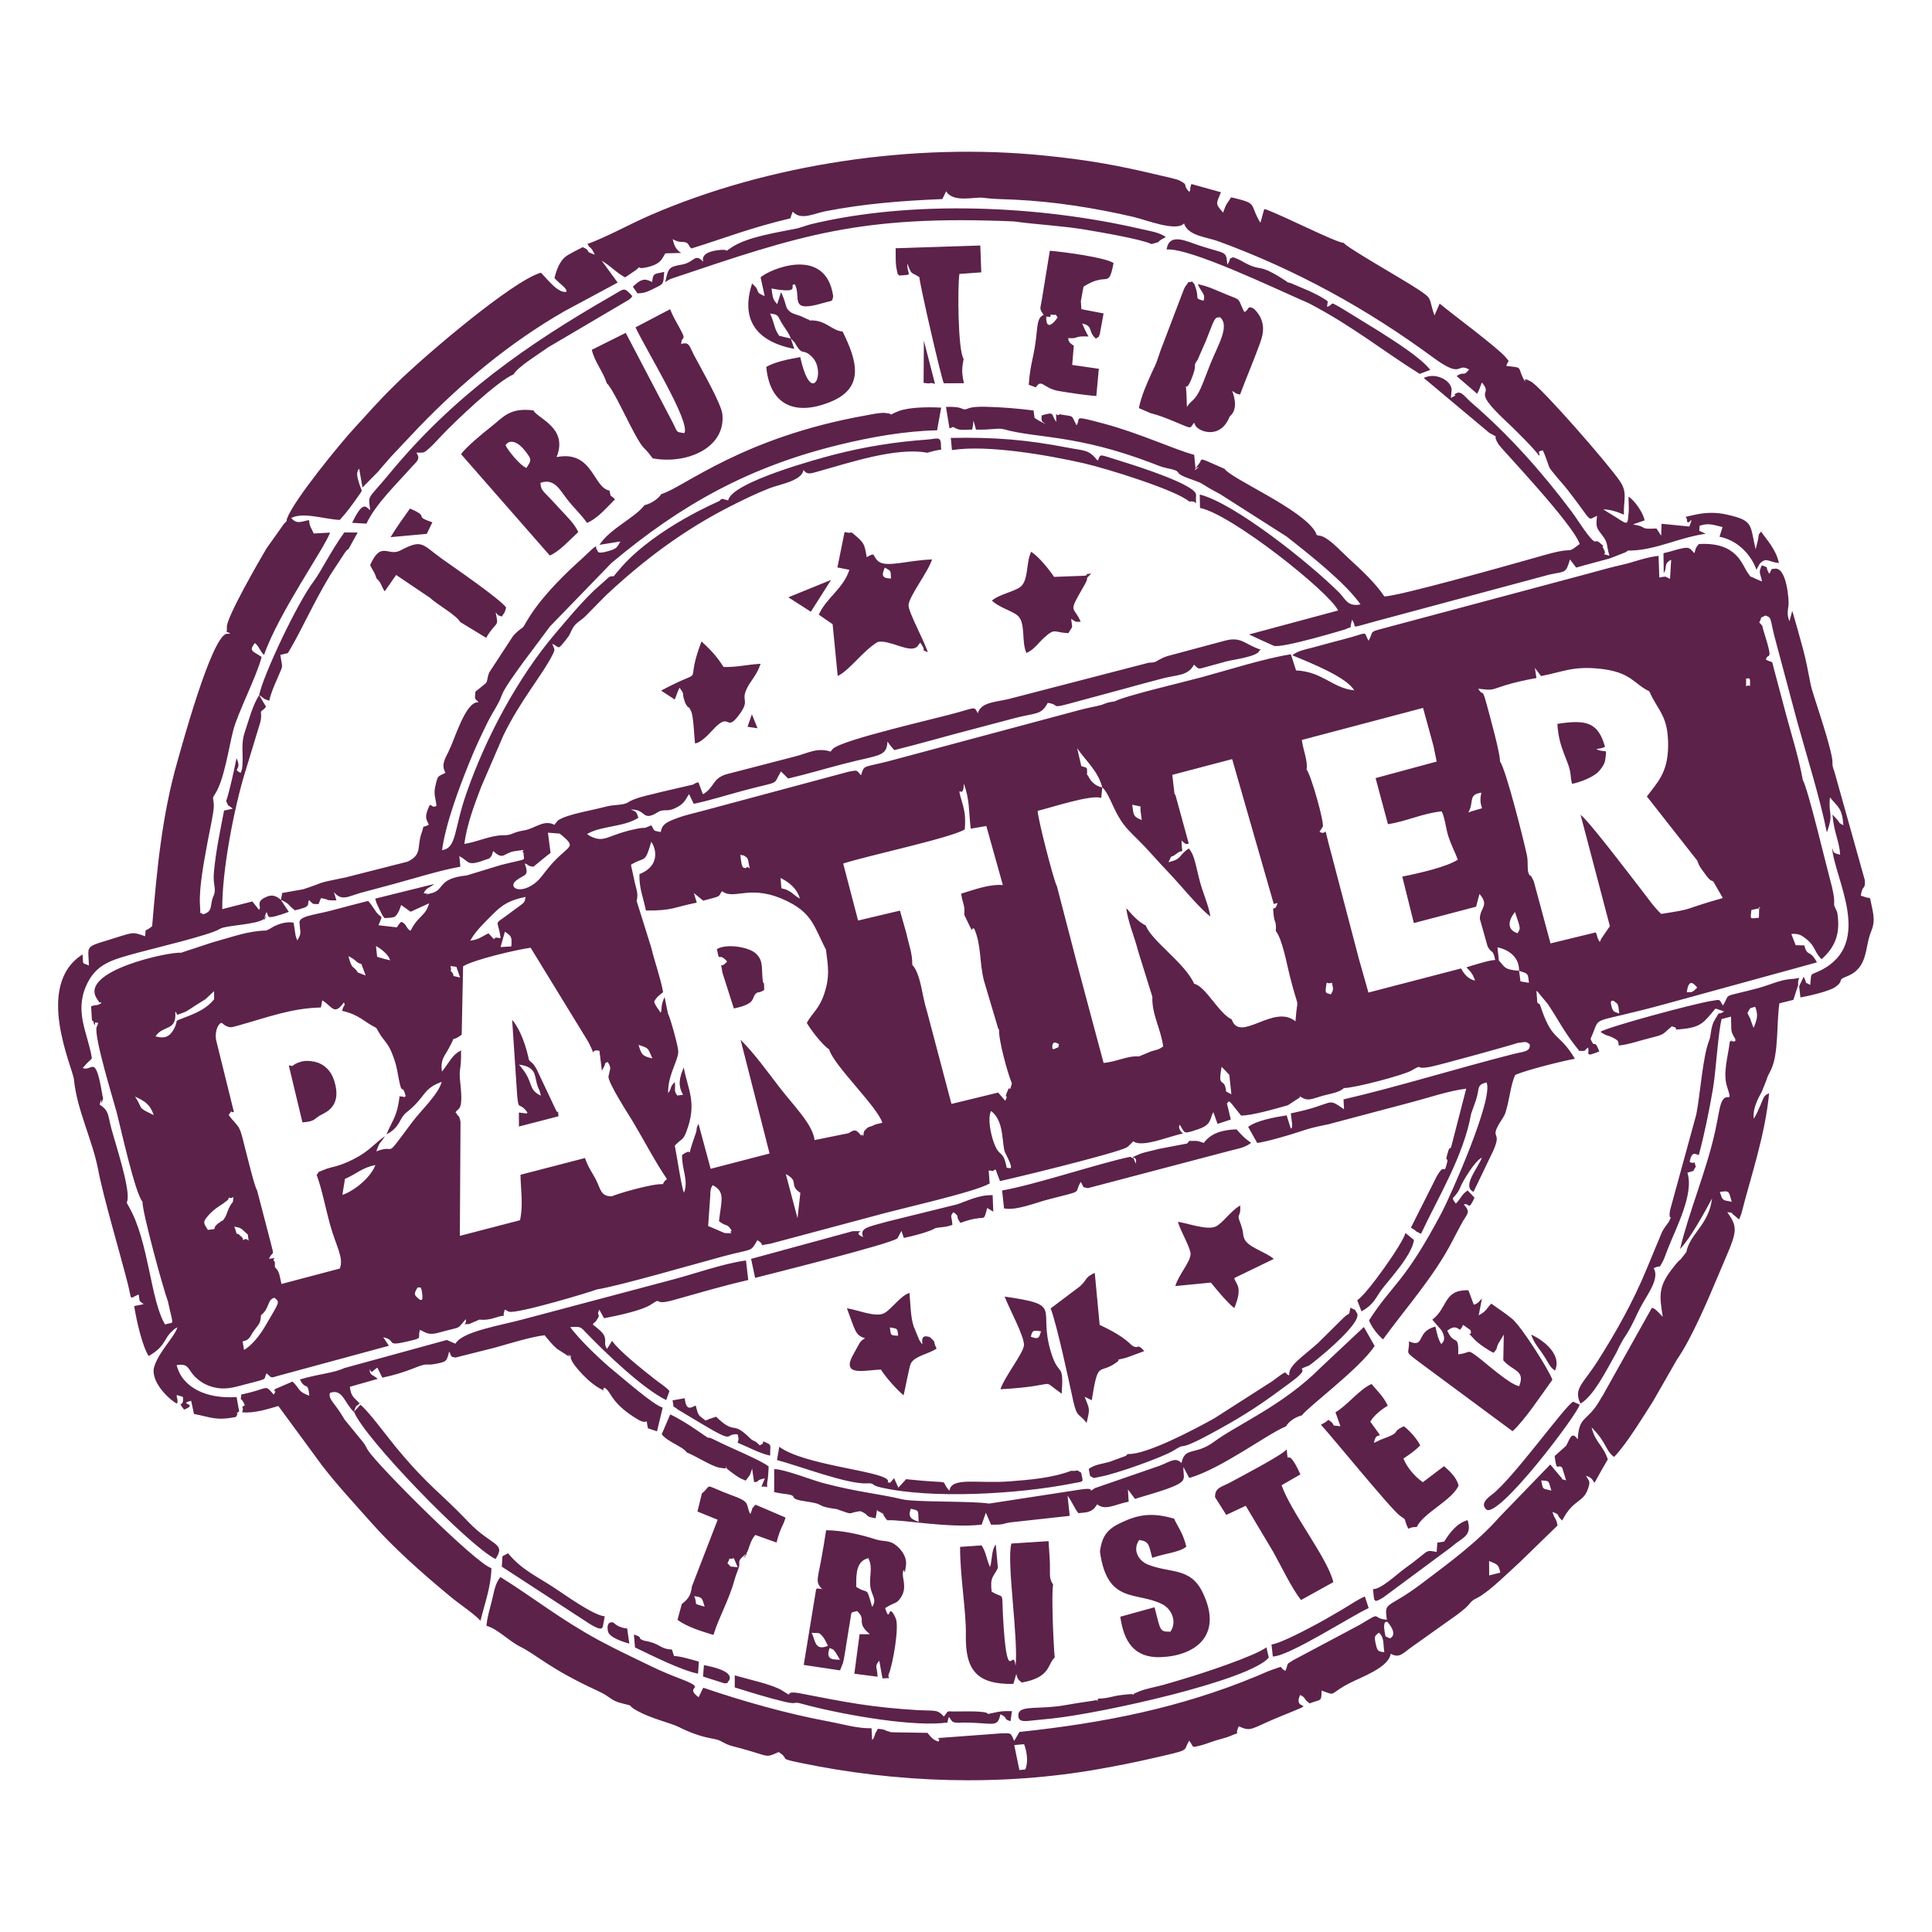 <?xml version="1.0" encoding="UTF-8"?>
<!DOCTYPE svg PUBLIC "-//W3C//DTD SVG 1.1//EN" "http://www.w3.org/Graphics/SVG/1.1/DTD/svg11.dtd">
<!-- Creator: CorelDRAW -->
<svg xmlns="http://www.w3.org/2000/svg" xml:space="preserve" width="1.933in" height="1.933in" version="1.1" style="shape-rendering:geometricPrecision; text-rendering:geometricPrecision; image-rendering:optimizeQuality; fill-rule:evenodd; clip-rule:evenodd"
viewBox="0 0 472.15 472.15"
 xmlns:xlink="http://www.w3.org/1999/xlink"
 xmlns:xodm="http://www.corel.com/coreldraw/odm/2003">
 <defs>
  <style type="text/css">
   <![CDATA[
    .fil1 {fill:none}
    .fil0 {fill:#5C224A}
   ]]>
  </style>
 </defs>
 <g id="Layer_x0020_1">
  <path class="fil0" d="M102.09 314.59c0.47,0.32 0.76,-0.67 1.04,1.24 0.38,2.59 -0.37,1.64 -0.47,1.84 -1.57,-1.24 -1.59,-1.39 -0.58,-3.08zm187.97 -215.11c-0.19,-10.27 -1.02,-0.87 1.47,-7.81 1.05,-2.94 -0.12,-1.97 1.13,-3.71l2.03 -4.63c0.46,-1.15 0.85,-2.12 1.3,-3.31 1.15,-3 1.35,-2.29 2.16,-2.5 2.46,2.11 -0.43,6.65 -2.38,11.47 -0.77,1.89 -1.46,3.91 -2.3,5.81 -1.45,3.29 -2.37,2.92 -3.42,4.68zm-64.35 -5.91c2.51,0.37 0.91,-0.26 2.79,0.24l-2.72 -10.56 -0.07 10.31zm-66.35 -24.65c-1.58,-0.8 -2.48,-1.01 -4.7,1.14l1.12 1.63c1.98,-0.06 2.48,-0.43 4.29,-1.3 2.21,-1.06 2.01,-0.96 2.26,-3.94 -2.43,0.58 -2.7,0.17 -2.96,2.48zm33.3 77.05l5.5 3.53 4.94 -7.78 -10.43 4.25zm-87.01 -18.32c-5,-1.72 -0.24,-1.14 -5.46,-3.37 -1.5,2.14 -3.33,4.61 -4.74,6.99l8.84 -0.8 1.37 -2.81zm150.04 -50.28c1.57,0.13 0.8,0.17 1.1,-0.5 1.89,0.36 0.75,-0.49 1.68,0.69 -0.86,1.35 -2.89,3.47 -2.78,-0.18zm8.47 -3.85l0.63 -3.46c6.02,-3.85 6.05,0.8 7.35,-5.77 -1.86,-1.34 -12.31,-2.77 -15.58,-3l-1.96 12.02c-0.32,2.1 -0.74,2.08 0.47,3.61 -0.75,0.48 -1.36,0.59 -1.66,3.77 -0.65,6.95 -1.55,7.31 -2,13.34l1.74 0.64c1.38,-2.27 1.86,0.27 5.6,0.89 3.06,0.5 6.37,1.01 9.17,1.23l0.62 -6.66 -6.51 -0.94 0.39 -4.72c-0.09,-0.05 -0.24,-0.22 -0.26,-0.14l-0.64 -0.51c-0.42,-0.53 -0.39,-0.61 -0.46,-1.2 2.61,0.25 1.22,-0.58 4.95,-0.38 -0.55,-0.95 -1.07,-2.07 -1.55,-3.18 2.86,0.63 1.27,1.93 3.38,3.71 1.39,-1.09 0.25,0.33 0.92,-1.05l0.94 -5.12 -5.43 -1.04 -0.13 -2.04zm-31.52 36.48c8.71,-1.4 23.84,1.31 32.19,3.21 5.5,1.25 22.57,6.54 25.82,9.37 2.34,-0.39 1.45,2.03 1.65,-1.63 0.14,-2.47 -15.17,-7.26 -17.48,-7.98 -7.14,-2.22 -5.54,-2.06 -6.58,-0.4 -2.22,-2.76 -3.04,-2.35 -7.24,-3.16 -10.12,-1.96 -17.97,-2.6 -28.64,-2.39l0.28 2.98zm52.49 -49.03c5.63,-0.44 26.43,9.51 32.84,12.31 0.61,0.27 1.48,0.62 1.95,0.86 10.64,5.55 18.12,11.68 27.03,17.23l2.58 -0.97c-2.25,-2.97 -8.61,-6.94 -12.29,-9.31l-9.69 -5.96c-2.92,-1.62 -1.33,-0.82 -3.23,-0.12 0.12,-1.75 0.6,-1.12 -1.18,-2.26 -0.86,-0.55 -2.23,-1.16 -3.07,-1.59l-4.6 -1.96c-1.75,-0.54 0.26,0.42 -1.42,-0.67 -7.24,-4.71 -5.3,-1.65 -10.71,-4.8 -0.65,-0.38 -1.39,-0.62 -1.98,-0.87 -1.49,0.61 -0.19,0.03 -1.43,1.82 -0.3,-3.48 -0.11,-2.49 -6.77,-4.66 -3.12,-1.01 -7.45,-3.32 -8.05,0.95zm-91.86 21.77l-2.85 -0.68c-1.3,-1.82 -1.07,-2.95 -2.22,-5.43 2.19,0.22 1.79,0.57 2.91,2.43 0.83,1.38 1.57,2.1 2.16,3.68zm0 0l0.92 0.94c2.04,3.71 1.88,1.15 4.29,3.58 3.51,3.53 -0.15,12.5 -2.91,0.01 -2.78,0.49 -6.21,1.17 -8.3,2.39 0.8,9.07 6.78,12.16 15.64,8.57 8.4,-3.4 6.64,-9.88 3.01,-17.21 -2.76,-0.22 -4.03,-2.9 -8.07,-2.71 -0.12,-0.1 -0.33,-0.37 -0.41,-0.25l-1.7 -0.79c-0.67,-0.25 -2,-0.61 -2.47,-0.95 -1.49,-1.09 -0.86,-1.43 -2.16,-4.42 -0.05,-0.13 -0.14,-0.33 -0.24,-0.48l-0.94 2.91c-1.13,-1.28 -1.06,-1.59 -1.39,-3.82 7.86,1.43 3.86,-1.01 5.71,-1.03 1.67,3.19 -1.66,7.14 6.95,4.56 2.19,-0.66 2.16,-0.14 2.42,-1.68 -1.83,-12.44 -15.56,-6.57 -17.74,-4.58l1 4.58c-2.8,-1.13 -0.71,-1.06 -3.08,-3.06 -2.91,8.95 1.17,14.21 10.32,15.97l-0.87 -2.54zm-67.74 8.74c0.92,-1.78 6.31,-5.06 8.45,-6.61l19.72 -11.62c0.78,-0.63 0.41,-0.32 0.83,-0.89 -2.1,-2.28 -1.87,-1.87 -4.76,-0.21 -21.29,12.22 -38.9,24.61 -54.53,43.53 -5.6,6.78 -5.24,5.03 -4.77,9 -0.93,-0.55 -1.62,-2.81 -4.41,3.09l3.5 0.2c2.26,-4.87 7.71,-10.03 10.77,-13.54 1.37,-1.57 2.6,-2.13 1.42,-3.81 1.89,-0.05 1.64,0.3 3.31,-1.22 0.97,-0.88 1.68,-1.69 2.58,-2.65 3.66,-3.88 13.92,-13.64 17.9,-15.27zm110.04 2.17c-0.53,-2.44 -0.55,-3.49 -0.07,-5.92 -1.4,-2.06 -1.51,-17.33 -1.04,-20.78l5.35 -0.39 -0.24 -6.56 -20.69 0.67c0.04,1.13 -0.02,2.61 0.06,3.66 0.05,0.63 0.07,1 0.22,1.62 0.49,2.03 0,0.51 0.54,1.38 3.88,-0.21 1.86,-0.01 2.06,-2.94 1.04,3 0.9,1.99 2.92,3.35 0.12,1.99 5.43,24.95 5.97,25.93l4.9 -0.02zm12.4 -39.51c5.84,0.79 11.61,1.04 17.35,2 3.4,0.57 13.63,2.31 16.1,3.51 3,-0.8 0.48,-0.19 3.48,-1.7 -1.39,-1.15 -4.25,-1.57 -6.11,-2 -24.91,-5.76 -55.82,-7.14 -80.72,-1.13l-3.18 0.99c-4.56,0.95 -12.07,1.99 -16.04,4.61 -2.42,1.6 -0.14,0.42 -2.82,0.66 -5.29,0.48 -4.12,2.73 -4.19,2.89 -2.06,-2.26 -2.12,0.18 -5.24,0.7 -3.2,0.54 -3.3,0.87 -4.02,4.29 0.16,-0.1 0.62,-0.42 0.71,-0.47 0.93,-0.47 0.25,-0.2 1,-0.46 31.42,-10.58 45.87,-15.54 83.65,-13.91zm-119.34 60.22c-1.56,-0.62 -4.64,-4.44 -5.08,-5.57 1.13,-1.66 3.2,-0.65 4.75,1.37 1.55,2.02 1.75,2.2 0.33,4.2zm20.28 5.51c-3.97,-0.68 -4.02,-9.92 -12.89,-8.16 2.88,-7.14 -4.47,-9.32 -5.69,-11.42 -5.89,-0.72 -7.31,1.68 -10.55,4.19 -1.64,1.27 -6.12,5 -7.1,6.52l21.69 24.77c2.44,-1.07 4.87,-3.86 6.96,-5.74 -1.07,-2.27 -2.73,-3.68 -4.9,-6.09 -3.79,-4.21 -4.19,-3.82 -4.35,-5.94 3.39,-1.19 4.71,1.69 6.41,3.87 1.85,2.39 3.37,3.66 4.97,5.92 2.71,-1.15 4.88,-3.86 6.84,-5.76 -1.66,-1.68 -0.74,0.1 -1.38,-2.17zm-0.61 -26.17c0.97,0.57 4.37,7.6 5.36,9.53 4.02,7.85 3.14,5 5.84,8.78 8.28,1.55 17.88,-2.52 17.04,-10.77 -0.26,-2.6 -5.19,-11.13 -6.96,-14.5 -1.08,-2.06 -1.12,-3.34 -3.09,-2.65 0.01,-2.35 1.58,-0.31 -0.5,-4.11 -0.92,-1.67 -1.51,-2.62 -2.22,-4.41l-8.46 4.43c2.61,5.59 13.55,23.2 11.93,25.86 -2.15,-0.36 -1.56,-0.07 -2.77,-2.47l-11.55 -22.04 -8.3 4.14c0.79,3.15 2.63,5.04 3.69,8.2zm132.91 7.27c2.17,0.56 3.95,1.29 5.86,2.08 4.39,1.81 3.59,1.79 4.72,0.28 0.09,0.12 0.19,0.18 0.23,0.39 0.35,1.56 6.14,4.1 8.5,-1.94 2.48,-2.02 0.63,-6.09 0.61,-6.25 1.14,0.7 0.79,0.67 1.93,0.88 1.58,-4.25 3.15,-7.84 4.71,-12.11 0.77,-2.12 1.47,-4.17 0.23,-6.8 -0.3,-0.62 -1.24,-1.91 -1.81,-2.19 -1.47,-0.71 -0.95,0.6 -2.12,0.93 -1.76,-3.56 -0.5,-2.72 -4.36,-4.28 -2.42,-0.98 -4.34,-1.98 -6.97,-2.51 0.81,2.07 1.98,2.39 1.37,4.05 -2.38,-0.68 -0.95,-0.42 -1.92,-3.19 -0.31,-0.88 -0.09,-0.7 -0.87,-1.5 -1.67,0.45 -0.36,-0.37 -1.49,0.99 -0.34,0.41 -0.7,1.36 -0.93,2l-4.45 11.68c-0.57,1.43 -0.93,2.38 -1.41,3.88 -0.63,1.95 -0.86,2.12 -1.69,3.99 -1.11,2.49 -2.48,5.53 -3.02,8.39l2.88 1.24zm-147.3 102.53l2.84 0.21c0.13,0.1 0.53,0.41 0.66,0.52 3.94,3.35 1.07,2.01 -4.18,8.84 -1.01,1.32 -1.76,2.34 -3.15,3.22 -3.5,2.22 -5.89,0.41 -3.92,-1.12 2.15,-1.66 3.21,-0.9 2.08,-4.18 1.83,0.82 0.07,0.42 2.09,0.84l3.49 -2.84c0.1,-0.07 0.28,-0.21 0.36,-0.27 0.08,-0.06 0.25,-0.17 0.37,-0.27l-0.64 -4.95zm27.74 -82.8c-0.74,1.2 -2.6,2.42 -4.15,2.76 -2.18,2.97 -8.47,5.75 -11,9.69l5.1 -0.82c-0.79,1.55 -1.03,1.79 -2.88,2.34 -3.32,0.97 -2.41,-0.19 -2.92,-0.42 -0.44,-0.19 0.9,-2.04 -2.45,1.22 -0.97,0.95 -1.45,1.33 -2.44,2.24 -10.56,9.72 -12.34,14.71 -13.06,15.55 -0.1,0.11 -1.59,1.04 -2.54,2.29l-5.71 8.73c-0.6,1.37 -0.38,2.04 -0.85,2.67l-2.56 2.08c-0.09,1.68 -0.41,1.56 0.8,2.57l-0.58 0.06c-2.9,0.66 -5.32,9.1 -6.8,12.02 -1.06,2.09 -1.76,3.34 -0.75,5.18 -1.85,1.02 -1.82,0.43 -2.46,3.19 -0.49,2.11 0.06,2.92 0.27,4.88 -1.44,0.89 -1.24,-1.46 -2.1,0.83 -0.75,1.99 -0.45,2.36 0.24,3.79 -2.07,1.1 -0.88,-0.51 -1.8,2.07 -1.17,3.3 0.26,5.23 -3.41,6.96l-15.15 3.85c-7.87,1.56 -4.86,1.13 -10.36,2.9l-5.12 0.9 -0.31 1.7c-1.06,-0.89 -2.05,-1.58 -4.06,-0.51 -2.13,1.14 -0.6,2.17 -1.3,2.93l-1.63 -2.05 -7.35 1.88c-0.11,-9.13 2.85,-24.72 5.69,-33.83l3.64 -11.97c0.4,-1.95 -0.07,-1.91 0.22,-2.62 0.02,-0.06 0.55,-0.22 1.14,-1.05l-1.68 -2.84c1.72,1.08 0.53,0.68 2.47,1.39 0.46,-2.1 1.23,-3.68 2.08,-5.67 1.49,-3.51 1.1,-1.97 0.64,-5.57l0.67 -0.12c1.51,-0.49 0.84,0.22 1.85,-1.47 2.4,-4 5.77,-11.48 9.73,-18l3.62 -5.52c0.78,-0.89 0.26,-0.4 0.76,-0.68l2.26 -4.09 -3.27 -0.01c-3.39,4.71 -5.73,9.64 -7.49,11.96 -3.97,5.2 -12.4,23.06 -13.31,27.78 -1.62,2.5 -2.5,6.05 -3.52,9.05 -1.1,3.21 -0.16,5.96 -0.7,9.13l-0.3 0.84c-2.24,-1.16 0.48,-0.48 -1.02,-3.59 -0.54,2.71 -1.79,8.43 -2.53,10.48 0.92,1.83 -0.28,0.31 1.63,1.85l-2.14 0.46c-0.95,4.99 -1.95,9.52 -2.47,14.92 -0.35,3.61 0.76,3.98 -0.17,6.1 -0.93,2.12 0.08,3.59 -2.53,4.36 -0.96,-1.13 -0.49,1.2 -0.72,-2.3 -0.28,-4.44 1.12,-11.26 1.89,-15.56 0.33,-1.87 1.54,-7.22 1.5,-8.7 -0.06,-2.08 -0.53,-1.6 0.26,-2.81 2.27,-3.44 3.36,-11.26 4.48,-15.61 1.1,-4.28 5.82,-13.42 6.94,-17.94 -2.24,-1.53 -3.18,-1.38 -1.67,-3.41 1.11,0.84 1.11,1.82 2.26,2.92 3.54,-10.23 14.92,-26.31 16.13,-29.9l-3.98 0.22 -0.85 -1.75c-0.25,-0.71 -0.19,-0.82 -0.3,-1.52 -1.83,0.28 -2.97,1.15 -4.35,-0.52 2.92,-1.53 8.18,0.32 11.85,0.47 1.51,-1.59 3.09,-3.75 4.29,-5.47 1.58,-2.28 1.12,-1.11 0.39,-3.67 -0.4,-1.4 -0.74,-2.41 0.06,-3.4l0.82 4.62 3.84 -3.9c1.07,-1.33 2.11,-2.41 3.2,-3.71l6.72 -7.12c10.47,-10.85 22.29,-20.73 35.64,-28.38l12.96 -6.97 -3.91 -5.36c2.26,1.35 3.8,3.12 5.75,4.08l2.7 -1.83c1.34,-1.24 0.02,-0.14 2,-0.51 4.1,-0.76 4.25,-2.21 5.11,-3.52l3.89 -0.11c-1.33,-0.73 -1.78,-1.95 -2.08,-3.38 1.9,1.21 2.72,0.3 3.62,1.07 0.42,0.36 0.1,0.38 0.92,1.23 8.84,-2.74 14.08,-4.95 24.22,-7.37l0.27 -0.9c0.02,-0.07 0.18,-0.32 0.2,-0.5 0.01,-0.11 0.06,-0.16 0.11,-0.23 1.97,2.22 5.13,0.45 8.01,-0.11 9.54,-1.85 18.63,-2.55 28.54,-2.97l0.93 -1.91c1.69,2.92 6.93,1.3 9.1,1.6 2.52,0.34 4.98,0.33 7.65,0.46 9.78,0.47 19.73,2.04 29.16,4.25 2.8,0.66 10.38,3.67 12.22,1.55 0.06,0.09 0.09,0.26 0.11,0.3 1.14,2.78 5.51,3.05 8.28,4.07 19,6.96 36.32,16.5 52.39,28.33 7.52,5.54 5.64,1.21 8.9,3 -1.6,1.93 -1.11,0.28 -3.07,1.6l5.01 4.32c0.1,-0.13 0.18,-0.34 0.24,-0.45 0.05,-0.1 0.17,-0.31 0.22,-0.44l0.7 -1.86c3.14,3.66 -3.19,1 6.15,9.7 1.79,1.67 6.49,6.31 7.9,8.26 0.17,-1.25 -0.79,-0.9 0.84,-1.38 0.49,1 0.82,2.01 1.12,2.82 0.67,1.78 0.18,1.05 1.43,2.64 1.19,1.53 2.46,2.83 3.68,4.41 6.26,8.09 4.49,7.22 7.04,6.13 -0.33,2.73 -0.18,2.87 1.19,4.66 1.63,2.14 0.98,2.26 1.83,5.09 -2.74,-0.8 -0.32,0.3 -1.4,-1.61 -0.91,-1.61 0.99,0.2 -0.82,-1.42 -1.58,-1.41 -0.71,0.9 -3.04,-2.09 -1.39,-1.78 -2.64,-3.86 -4.05,-5.75 -7.17,-9.57 -15.32,-18.72 -24.3,-26.44 -1.78,-1.53 -2.58,-3.08 -3.87,-2.36 -1.3,0.73 1.13,-0.12 -1.25,1.13 0,-0.34 0.17,-2.05 0.17,-2.05 -0.12,-2.28 -3.98,-4.29 -6.81,-2.84l16.01 13.41c3.07,1.74 0.37,-0.17 2.31,2.88 0.68,1.07 18.13,19.34 19.78,24.28 -3.02,2.32 -1.65,1.09 -5.31,1.87 -1.97,0.42 -4.09,1.07 -5.92,1.58 -7.08,1.99 -32.41,9.15 -36.5,9.38 -2.19,-3.34 -5.88,-6.71 -8.91,-9.49 -1.4,-1.29 -3.24,-3.27 -4.87,-4.41 -1.72,-1.2 -2.33,-0.93 -2.51,-1.03 -1.09,-0.63 0.14,0.42 -0.53,-0.78 -3.13,-5.63 -20.69,-13.07 -22.21,-15.47 -7.03,-3.06 -5.21,-2.57 -6.29,-1.23 -2.82,3.47 1.57,-0.52 -0.83,1.19l-0.33 -3.4c-4.62,-1.2 -13.3,-5.28 -22.01,-7.6 -8.14,-2.17 -5.53,-1.4 -6.74,0.4 -1.46,-2.77 -0.4,-2.03 -4.16,-2.71 -0.85,0.91 -0.89,-1.63 -0.8,1.89 -1.39,-1.96 -0.22,-2.58 -3.55,-1.61 -0.19,1.62 0.15,1.53 1.12,2.23 -0.2,-0.07 -2.59,-1.35 -2.87,-1.63l-0.25 -1.81c-4.04,-0.5 -7.45,-0.78 -11.55,-0.9 -4.52,-0.12 -4.32,0.62 -5.25,0.63 -0.86,0.01 -0.62,-0.73 -4.6,-0.6l0.86 5.24c0,0 0.72,-0.24 0.93,-0.35 1.46,1.02 2.44,0.66 4.61,0.64l0.16 -0.78c0.01,-0.07 0.04,-0.27 0.05,-0.34l0.11 -1.06c0.02,0.12 0.42,1.33 0.61,2.2 4.03,0.09 5.41,-0.48 6.89,-0.07 7.89,2.23 17.56,1.18 36.15,8.27 1.2,0.46 2.31,0.95 3.5,1.19 4.49,0.89 1.32,1.01 5.08,2.39 5.36,1.96 1.67,0.59 8.07,4l16.2 10.33c6.02,4.73 14.31,11.27 18.09,16.6 -3.2,0.67 -3.7,-1.37 -5.25,-2.92 -7.24,-7.2 -25.5,-21.78 -34.04,-23.93l0.06 3.28c7.64,1.49 31.61,20.54 33.76,25.06l-21.78 5.86c0.22,0.14 5.85,2.69 6.07,2.77 1.93,0.69 17.5,-4.03 17.51,-4.03 1.93,-1 0.82,0.46 1.6,-2.34 1.49,2.01 -1.38,2.28 6.08,0.29l42.23 -11.34c3.83,-0.82 3.93,-0.19 4.94,-3.69l1.53 2c2.49,-0.73 5.72,-1.55 8.14,-2.22l3.81 -1.48c1.32,-0.72 0.16,-0.41 1.6,-0.47 6.24,-0.25 11.2,-3.06 18.1,-4.11 -2.24,-1.07 -1.43,-0.31 -1.51,-1.92 2.05,-0.76 3.27,-0.28 5.62,0.3l-0.74 2.36c4.43,0.85 7.72,4.39 9.03,8.06l0.75 -1.39c0.07,-0.08 0.19,-0.22 0.27,-0.29 1.46,-1.4 2.12,-0.14 4.48,0.04 -0.8,-3.5 -2.92,-5.54 -4.37,-7.69 -0.95,1.13 -0.37,0.53 -0.85,2.43l-0.48 1.91c-1.45,-6.08 -0.39,-7.01 -7.14,-8.51 -2.55,-0.57 -5.07,-0.51 -7.62,0.05 -3.44,0.75 -2.06,0.39 -2.04,1.14 0.06,2.41 2.01,-2.03 0.61,1.75l-6.81 -0.67 -0.09 2.92c-0.32,-0.46 -0.14,-0.24 -0.58,-0.92l-0.57 -0.85c-4.58,0.26 -1.88,-0.4 -5.74,-0.99l2.85 -0.99c-0.4,-2.08 -2.63,-4.99 -3.92,-5.82 -0.03,0.89 0.1,2.96 0.04,3.57 -0.32,3.22 0.07,3.6 -2.97,1.58l-3.27 -2.02c1.87,0.05 3.32,0.56 5.05,1.29 -0.09,-3.79 0.92,-5.36 -0.94,-8.14 -2.8,-4.2 -19.31,-23.04 -21.74,-24.37 -3.21,-1.76 -0.03,1.4 -1.67,-0.35l-0.29 -0.54c-1.4,-2.87 -0.01,-2.47 -4.09,-2.95 0.46,-1.55 1,-0.75 -0.13,-2.09 -2.12,-2.49 -13.17,-10.63 -16.16,-13.14l-1.27 2.9c-1.54,-4.4 -0.26,-3.91 -4.04,-6.4 -4.02,-2.65 -17.32,-10.14 -18.13,-11.33 -2.23,-0.22 -13.98,-6.32 -19.3,-8.29 -0.11,0.12 -0.22,0.18 -0.25,0.42l-0.81 2.96c-2.93,-4.82 -0.27,-4.6 -7.15,-6.24 -1.09,1.73 -1.12,1.32 -1.98,3.74 -1.97,-2.28 -1.69,-2.07 -0.52,-4.97l-7.17 -2c-0.38,0.56 0.01,-0.2 -0.29,0.82 -0.37,1.31 0.47,-0.4 -0.28,1.11 -1.85,-1.94 0.06,-1.51 -2.33,-2.77 -0.79,-0.42 -3.4,-0.93 -4.54,-1.21 -10.39,-2.5 -17.6,-3.82 -28.54,-4.92 -31.78,-3.22 -67.26,1.99 -96.27,14.56 -4.97,2.15 -10.85,5.43 -15.46,7.08 0.09,0.11 0.26,0.12 0.3,0.32 0.13,0.59 0.67,0.19 1.55,2.26 -3.01,-1.04 -0.46,-0.7 -2.92,-1.83 -0.86,0.43 -3.58,1.75 -4.36,2.43 -1.3,1.13 -2.13,3.19 -2.56,5.15 1.77,1.82 3,2.42 2.95,3.31 -2.05,0.51 -4.75,-3.16 -6.27,-4.65 -6.9,1.95 -28.44,20.31 -35.31,27.07 -5.11,5.02 -6.98,7.36 -10.36,10.99 -2.97,3.19 -14.63,17.34 -16.33,21.93 -0.49,1.31 0.5,-0.02 -0.78,1.36l-4.29 6.05c-1.43,2.4 -9.79,16.83 -9.68,19.17 0.09,1.96 -0.5,0.77 0.87,1.63l-1.05 0.07c-3.76,1.27 -10.98,27.96 -11.9,31.16 -3.73,12.99 -4.99,26.11 -6.18,40.28 -2.06,1.71 -1.47,0.14 -1.7,2.46 -3.45,-1.25 -2.81,-0.95 -9.47,1.06 -5.38,1.63 -4.39,1.42 -4.29,6.09 -1.53,-0.75 -1.39,-0.1 -1.5,-1.87l-0.04 -0.84c-11.92,7.5 -2.4,27.66 -2.11,30.56 0.74,7.53 4.54,14.75 5.94,22.17 1.22,6.48 5.36,20.41 7.26,27.91 1.02,4.02 0.16,3.53 2.61,2.45 0.43,2.27 -0.09,1.24 1.23,2.38l-2.32 0.46c0.56,3.46 1.91,9.62 3.54,12.21 3.73,-2.16 3.65,-3.67 5.06,-5.38 0.08,-0.09 0.18,-0.22 0.27,-0.31l0.61 -0.57c0.76,-0.64 0.08,-0.15 1.08,-0.76 -0.58,2.19 -4.48,5.89 -5.64,9.56 -1.12,3.53 3.45,8 5.54,9.1 0.42,-0.92 -0.29,-1.71 0,-2.11l1.45 0.45c0.32,3.11 -1.65,0.5 0.28,3.12 3.86,-1.54 -1.79,-1.27 1.73,-2.16l0.7 3.22c4.12,0.76 5.25,1.73 10.26,0.72 1.01,-1.66 -0.74,-0.22 0.78,-1.35l-0.63 -3.51c-7.36,0.52 -13.28,-2.3 -14.65,-7.8 3.12,-0.51 2.62,1.07 4.62,2.97 1.42,1.35 3.06,2.27 5.44,2.64 2.47,0.38 4.71,-0.4 6.81,-0.93 6.13,-1.56 4.13,-1.05 5.12,-2.67 1.53,1.43 0.87,1.06 3.49,0.42l26.4 -7.16 -1.4 -2.08c3.36,0.68 0.45,2.29 5.5,1.12 4.64,-1.07 2.73,-0.61 3.49,-2.93l1.54 0.76c1.47,0.48 2.5,0.07 4.52,-0.47 4.23,-1.13 2.86,-0.34 5.14,-2.9 0.25,1.71 -1.24,1.22 0.8,1.19l2.5 -1.07c1.33,0.13 2.51,-0.02 3.92,-0.49 3.34,-1.1 1.37,0.54 2.33,-1.97l0.97 0.52c2.03,0.59 20.36,-4.94 21.52,-5.45 5.22,-0.8 23.3,-6.04 30.58,-8.01 7.86,-2.13 6.8,-0.94 8.63,-4.01 2.48,1.45 -0.62,1.4 3.14,0.86l25.03 -6.69c6.16,-1.77 24.84,-5.85 28.6,-8.04l-0.24 -3.17c1.54,-0.01 0.28,0.53 1.68,-0.29l1.07 2.87c0.61,-0.04 28.79,-6.83 31.03,-8.26 0.11,-0.07 0.24,-0.17 0.34,-0.25l0.92 -0.9c0.07,-0.07 0.18,-0.23 0.29,-0.33 2.15,1.75 9.27,-1.43 12.16,-1.86 -0.22,-0.24 -1.37,-1.15 -0.79,-2.18 1.37,2.21 0.74,2.37 4.56,1.09 3.37,-1.13 2.71,-2.64 3.65,-4.15l1.02 2.87 3.24 -1.07 -0.95 -3.96c0.92,-0.67 -0.09,-0.77 0.95,-0.15l2.5 3.13c2.42,0.09 8.69,-1.72 11.46,-2.52l2.78 -1.81c0.05,-0.06 0.13,-0.23 0.2,-0.34 1.92,1.37 2.93,0.55 5.62,-0.18 1.9,-0.52 3.98,-0.78 5.11,-1.87 2.13,0.1 14.42,-3.09 16.51,-4.28 3.2,-1.83 0.28,-0.06 4.74,-0.93 2.12,-0.41 20.77,-5.56 21.08,-5.78 2.58,-0.44 2.2,-0.23 3.05,0.3 0.25,1.87 -1.59,1.77 -4.07,2.4 -13.55,3.45 -28.35,8.04 -41.43,11.07l0.12 2.41c-4.56,-3.14 -1.79,-1.27 -13.01,1l0.33 2.64c-0.14,1.61 0.27,0.19 -0.31,1.15l-1.03 -3.3c-3.03,0.47 -7.37,1.27 -9.41,2.82l2.22 3.94c2.06,-0.32 4.57,-1.04 6.47,-1.58 5.63,-1.6 4.54,-1.71 10.88,-2.99l20.05 -5.32c3.97,-1.02 9.46,-2.9 13.67,-3.39l-3.67 14.22c-0.41,1.01 -0.24,-0.67 -0.9,1.63 -0.77,2.67 0.38,0.38 -0.16,2.45 -0.85,3.21 -0.34,-0.61 -2.47,3.12l-6.32 12.55c1.93,1.09 0.39,0.53 2.48,1.5 4.07,-8.76 10.42,-19.01 12.24,-29.34l1.19 -3.36c0.95,-2.94 0.06,-3.64 2.57,-4.31 1.84,3.84 -8.85,27.83 -10.89,31.71 -9.27,17.57 -12.18,17.57 -17.82,26.46 0.68,1.69 2.04,3.47 3.43,4.63 5.64,-7.77 12.33,-15.17 16.9,-23.95 0.77,-1.47 1.57,-3.02 2.39,-4.52 1.28,-2.32 2.22,-2.53 0.45,-4.48 1.41,-0.61 0.97,1.9 2.61,-1.67l-1.69 -1.77c-1.68,1.19 -1.44,1.76 -2.88,3.22 -1.5,-2.03 -0.39,-0.74 1.07,-3.9 0.06,-0.13 0.1,-0.3 0.16,-0.43 0.5,-1.09 3.32,-6.05 5.13,-6.91 -0.7,2.19 -5.04,7.09 -2.03,8.35l4.87 -10.15c2.12,-4.81 -0.88,-2.6 1.44,-6.55l0.92 -1.45c0.54,-0.99 0.46,-0.8 0.82,-2.05 0.75,-2.63 1.1,-6.16 2.12,-8.34 2.69,-1.23 11.76,-3.47 14.6,-3.97 -3.79,-6.39 -5.36,-4.16 -8.07,-11.85 -0.84,-2.37 -0.2,-1 -1.11,-1.88l-0.22 -2.81c0.11,0.04 0.26,0.03 0.3,0.17l2.5 3.02c3.07,4.62 3.82,6.66 7.67,11.43 1.92,-0.05 0.82,0.22 2.13,-0.83 0.54,1.38 -1.15,2.51 2.76,0.97 -1.3,-3.5 -1.02,-0.32 -2.14,-3.09 2.92,-6.27 -1.48,-3.08 18.78,-8.65l36.56 -10.04c-1.81,-3.34 -2.34,-1.21 -3.09,-4.14l-2.12 -0.06 -1.06 -2.74c1.85,-0.14 2.51,0.31 3.72,1.28 2.23,1.79 1.94,3.27 3.68,4.88 3.9,-3.41 4.53,-7.13 3.81,-11.5l-0.72 -1.57c-0.17,-0.79 0.43,-1.12 -0.99,-6.27 -1.01,-3.68 -5.39,-22.21 -6.69,-24.44 -0.88,-4.98 -2.66,-10.75 -3.98,-15.59l-2.92 -10.98c-0.91,-3.19 -0.02,-1.76 -2.11,-2.84 0.32,-1.98 2.03,1.2 -0.46,-6.65 -0.67,-2.1 -0.04,-1.21 -1.17,-2.45 1.08,-2.02 -0.43,-0.6 1.47,-1.69 1.68,0.54 1.05,0.55 2.34,5.47l5.47 20.49c2.31,8.3 5.57,18.72 7.23,27.03 1.76,-4.79 0.32,-4.13 0.76,-8.56 1.92,2.39 3,2.55 3.28,6.82 -1.63,-0.91 -0.36,-0.19 -1.98,-1.89l-0.68 -0.71c0.32,4.33 1.67,6.42 1.88,9.8 -1.65,-0.45 -1.59,-0.34 -1.97,-1.77 0.41,7.35 10.41,23.4 -2.79,30.03 -2.79,1.4 -2.2,0.24 -2.56,3.57 -1.88,-1.12 -0.39,0.32 -1.6,-2.01l-1.1 2.32 0.3 2.74c1.92,-0.31 7.11,-1.53 8.5,-2.53 2.45,-1.77 0.25,-1.6 2.76,-2.58 5.46,-2.12 4.35,-7.07 6.07,-11.13 1.18,-2.79 0.27,-4.93 -0.28,-7.94 -0.71,-0.42 -0.17,-0.04 -0.86,-0.24l-1.42 -0.45c0.41,-2.94 1.13,-1.18 0.98,-3.77l-7.43 -26.51c-0.85,-2.28 -0.2,-1.56 -0.68,-3.88 -1.13,-5.44 -4.69,-15.27 -5.1,-17.3 -0.72,-3.56 -1.07,-5.8 -1.97,-9.09 -0.38,-1.42 -0.88,-3.1 -1.25,-4.55l-1.31 -4.52 -0.68 2.55c-0.55,-1.33 -0.51,-2.16 -0.23,-3.89 0.16,-1.02 -0.42,-9.51 -3.42,-8.94 -1.08,0.2 -0.37,-0.37 -1.28,1.26 -1.34,-2.35 0.35,-1.14 -1.81,-2.11 -0.93,1.98 -0.37,1.76 0.03,3.96 -0.46,-0.18 -1.63,-0.67 -1.83,-0.78 -1.42,-0.73 -0.61,0.07 -1.61,-1.27 -1.43,-1.92 -2.6,-7.67 -11.98,-7.09 -0.98,1.18 -0.62,0.69 -1.1,2.24 -1.07,-1.1 -1.07,-1.57 -2.96,-1.21 -1.47,0.28 -2.98,0.88 -4.6,1.2l0.06 4.83c0.93,-1.1 -0.17,-2.29 1.82,-3.22l-0.28 4.68c-1.33,-0.65 -0.72,-0.67 -2.62,-0.35l-0.18 -5.29c-3.27,0.37 -6.21,1.57 -8.38,2.06 -3.26,0.74 -5.79,1.45 -9.06,2.35l-50.06 13.38c-3.39,0.91 -2.03,0.58 -3.38,2.97 -1.19,-2.16 -0.06,-2.1 -3.82,-1 -1.6,0.47 -3.16,0.85 -5.03,1.35 -1.9,0.5 -3.21,0.89 -5.01,1.36 -1.91,0.5 -3.29,0.71 -4.78,1.82 4.36,1.84 13.22,5.29 15.14,8.58 -5.35,-0.55 -7.7,-4.56 -14.21,-4.87l-1.27 -3.94c-6.32,0.98 -15.04,3.76 -21.71,5.58 -4.28,1.17 -19.02,4.62 -21.32,5.92 -2.79,0.39 -1.93,0.62 -4.38,1.15 -1.57,0.34 -2.64,0.54 -4.31,0.99l-46.83 12.55c-6.1,1.55 -5.68,0.76 -6.5,3.39 -1.16,-1.29 -0.67,-1.33 -3.02,-0.89l-35.05 9.41c-2.14,0.6 -4.7,1.13 -6.78,1.9 -2.8,1.04 -3.77,1.56 -4.1,3.44 -2.02,-0.42 -1.34,-0.11 -2.3,-1.65 -2.52,1.11 -0.82,0.29 -3.6,0.86 -7.18,1.46 -7.71,3.58 -11.27,1.82l-0.85 -0.53c3.4,-2.07 8.89,-1.64 12.57,-3.99 -0.54,-1.34 -0.23,-1.41 -1.88,-2.01 3.65,-0.1 2.8,2.6 5.79,1.13l1.23 -0.72c1.78,-0.6 2,0.32 4.51,-1.09 1.56,-0.88 1.87,-1.76 2.72,-3.11l1.15 2.39c3.86,-0.8 7.93,-2.09 11.89,-3.16 9.74,-2.62 7.24,-1.11 9.43,-4.75l1.75 1.73c4.74,-1.11 8.61,-2.29 13.41,-3.54 8.82,-2.31 10.67,-1.7 10.87,-5.49 0.41,0.53 0.36,0.54 0.76,1.05l0.91 1.04c6.76,-1.69 13.04,-3.53 19.74,-5.26 3.17,-0.82 6.34,-1.67 9.56,-2.53 5.26,-1.4 6.6,-0.69 8.19,-3.76 3.02,0.44 0.73,1.36 4.52,0.39l13.65 -3.69c3.39,-0.96 6.42,-1.73 9.56,-2.58 3.98,-1.08 6.45,-0.62 8.02,-3.46 1.35,1.31 0.89,1.1 3.79,0.34 1.47,-0.39 2.61,-0.72 4.11,-1.13 1.59,-0.43 7.55,-1.16 8.06,-2.58 0.07,-0.21 0.28,-0.18 0.41,-0.28 -4.02,-1.26 -4.69,-3.32 -8.85,-2.2l-12.76 3.42c-0.73,0.2 -1.42,0.34 -2.22,0.7 -2.25,1.01 -1.5,1.19 -3.58,1.25l-34.22 8.87c-3.04,0.76 -6.81,0.72 -7.57,3.48 -0.93,-1.49 -0.21,-1.56 -4.67,-0.26 -5.21,1.52 -28.42,6.68 -30.78,8.98l-0.53 0.66c-3.25,-1.07 -5.48,0.36 -8.66,1.18l-16.94 4.39c-3.38,1.12 -2.62,2.99 -5.55,4.85 -0.1,-0.12 -0.18,-0.31 -0.22,-0.41l-0.93 -2.53c-1.11,0.3 -1.16,0.53 -1.27,0.57l-7.9 1.83c-2.33,0.64 -5.35,1.12 -7.61,2.26l-0.66 0.4c-1.37,0.63 -3.18,0.35 -5.38,0.96 -2.89,0.79 -9.32,1.8 -11.51,3.31l-0.71 0.86c-0.02,-0.07 -0.07,0.17 -0.12,0.24 -2.59,-1.41 -4.8,0.9 -7.39,1.33 -3.21,0.53 -2.76,1.21 -5.22,1.21 -3.07,0 -6.23,1.63 -9.45,2.11 0.66,-4.9 2.49,-9.63 4.12,-13.94l5.4 -12.5c4.08,-8.5 9.7,-15.04 12.02,-19.74 0.76,-1.54 0.5,-1.22 -0.06,-2.74 1.97,0.92 1.17,1.77 3.53,-1.2 0.82,-1.04 0.68,-0.97 1.26,-2.18 0.89,-1.88 2.24,-2.17 3.48,-3.5l4.86 -4.94c9.25,-8.65 19.15,-16.13 30.99,-22.06 3.17,-1.59 5.68,-2.82 9.09,-4.16 2.18,-0.86 7.87,-1.76 8.19,-4.44 0.84,1.23 1.74,0.89 3.3,0.46 7.68,-2.12 19.32,-6.11 26.98,-4.65 0.14,-0.08 0.35,-0.1 0.46,-0.14 3.59,-1.08 2.86,0.05 2.86,-1.74 -0,-2.3 -1.08,-1.51 -3.17,-1.36 -7.88,0.56 -15.29,1.72 -23.08,3.73 -3.51,0.91 -24.94,6.69 -25.75,11.15l-1.4 -0.37c-0.49,0.07 -0.67,0.47 -0.75,0.52 -0.14,0.1 -15.24,6.41 -23.85,16.05l-1.34 1.56c-1.14,1.5 -0.39,0.32 -1.79,0.99l-3.66 3.27c-3.4,3.31 -6.14,6.6 -9.55,10.62 -8.92,10.52 -16.78,25.02 -21.63,38.94 -3.14,9 -2.32,13.33 -5.95,13.9 0.88,-6.54 4.2,-15.31 6.63,-21.33 1.42,-3.52 2.87,-6.63 4.49,-9.91 0.84,-1.7 1.57,-2.76 2.48,-4.44 0.63,-1.16 0.66,-1.36 1.09,-2.42 1.18,-2.93 8.97,-12.82 11.68,-16.57l15.02 -15.5c17.04,-14.32 33.76,-23.59 55.82,-28.94 7.64,-1.85 15.79,-3.32 23.77,-3.5l1 -5.54c-2.98,-0.17 -7.95,-0.15 -10.5,0.89 -3.27,1.33 -0.34,0.68 -3.19,0.41 -1.29,-0.12 -3.45,0.37 -4.83,0.62 -30.13,5.38 -44.27,17.48 -49.81,19.19zm-92.99 99.22c2.22,0.97 1.72,1.31 3.42,2.55 4.37,-1.01 2.77,-1.33 3.46,-2.5 1.15,1.1 0.62,0.93 2.31,0.98l0.58 -1.45c2.42,0.32 0.65,0.59 3.78,0.53l-0.61 -2.02c2.04,2.38 3.44,1 7.05,0.05 2.58,-0.67 5.26,-1.41 7.72,-2.07 4.93,-1.33 11.12,-3.29 16.14,-4.18l-0.25 -2.58c2.62,1.41 1.76,2.59 6.5,0.84 0.9,-0.33 0.67,-0.09 1.25,-0.75 0.04,-0.05 0.12,-0.2 0.16,-0.25l0.36 -1.1c2.59,2.45 2.46,0.4 5.42,0.02 3.74,-0.48 1.05,-0.33 2.01,0.47 -0.1,2.16 1.61,1.12 -5.61,2.95l-8.31 2.54c-7.36,0.72 -5.2,3.7 -8.94,4.42 -2.77,0.54 0.92,0.04 -0.79,0.04l-0.77 -0.15c0.76,-1.47 1.35,-1.15 2.55,-2.22l-14.39 3.57c0.32,1.27 0.39,1.21 0.9,2.35 0.16,0.36 0.44,0.95 0.59,1.22 0.52,0.91 0.29,0.62 0.81,1.2 2.38,-0.19 2.62,0.07 3.58,-1.95l0.46 -1.26 2.31 1.65 4.52 -2.07c-0.93,3.29 -2.61,2.88 -4.52,6.7 -1.02,-0.34 -1.01,-1.81 -2.31,-2.16 -0.59,0.52 -0.78,0.96 -1.05,1.34l-4.49 -0.51c1.26,-3.03 0.71,-1.39 -0.63,-3.35 -0.62,-0.9 -1.3,-1.96 -1.9,-2.6 -3.02,0.77 -6.15,1.58 -9,2.35 -4.14,1.11 -8.33,1.33 -7.74,3.25 0.12,2.32 0.53,2.17 -0.57,4.06 -0.08,-0.13 -0.14,-0.49 -0.16,-0.41 -0.02,0.08 -0.12,-0.32 -0.15,-0.43 -0.03,-0.11 -0.1,-0.32 -0.13,-0.45l-0.47 -3.06c-1.7,-0.29 -3.59,0.22 -5.24,1.16 -0.09,0.05 -0.24,0.17 -0.32,0.22l-1.1 0.54c-4.67,0.14 -7.95,1.48 -13.25,2.93l-7.61 2.51c-2.83,-0.31 -25.09,4.46 -20.53,11.26 1.35,2.02 0.12,0.39 1.13,0.96 -1.02,0.86 -1.66,0.41 -2.57,0.89l0.21 3.46c0.14,0.06 0.3,0.05 0.33,0.17 0.47,1.95 0.38,0.22 0.51,0.27 0.06,0.02 0.58,0.11 0.68,0.14 -0.09,0.53 -0.36,0.89 -0.39,1.02 -0.62,2.59 4.13,17.87 4.87,20.68 1.01,3.82 4.49,19.8 6.35,22 -0.09,2.42 5.06,21.3 6.22,24.35 1.44,6.7 1.59,4.74 -0.68,5.66 -3.59,-5.8 -3.95,-20.19 -8.8,-28.69 -0.9,-1.57 -0.52,-0.93 -0.39,-1.78 0.49,-3.32 -2.94,-13.64 -3.95,-17.41 -0.88,-3.28 -0.54,-4.39 -2.86,-5.86 0.77,-2.92 0.12,0.95 0.66,-0.94 0.31,-1.05 0.21,-0.08 0.01,-1.33 -1.75,-10.6 -2.5,-5.67 -4.81,-6.69l0.81 -0.91c0.08,-0.08 0.2,-0.21 0.28,-0.3 0.7,-0.73 0.46,-0.34 1.15,-1.16 -0.98,-6.08 -4.25,-11.1 -1.45,-17.61 2.43,-5.66 6.59,-6.49 12.59,-8.17 3.63,-1.01 17.85,-4.35 20.11,-5.83 1.41,-0.93 8.97,-0.99 10.86,-2.47 1.48,-2.61 -0.8,2.32 0.22,-0.75 0.26,-0.78 0.01,-0.35 0.35,-0.88 0.72,1.06 -0.61,2.1 5.44,-0.07l-1.94 -2.92zm41.49 17.36c0.4,-1.43 -1.11,-1.25 1.38,-1.01l0.91 2.63c-2.96,-0.69 -0.7,-0.05 -2.29,-1.61zm9.22 -9.18c-1.75,0.82 -2.23,1.49 -4.45,1.78 1.35,-2.43 3.56,-4.48 5.57,-6.5 2.3,-2.32 4.05,-3.38 7.95,-4.19 -0.31,1.73 -0.11,1.13 -3.63,3.81 -4.55,3.48 -3.11,1.22 -2.47,6.25 -1.46,-0.05 -0.86,-0.4 -1.65,0.26l-1.31 -1.42zm35.7 -12.74l-0.88 -4.02c3.04,-1.91 3.35,-0.45 4.48,-4.01l0.49 -1.62c1.35,1.98 1.89,5.79 -2.46,7.73 -0.1,0.04 -0.3,0.1 -0.43,0.19 -0.12,3.48 1,5.85 1.58,8.89 6.56,0.05 6.63,-0.77 12.43,-1.93l-0.71 -2.34 2.28 1.86c4.93,-1.26 3.54,-0.96 4.61,-2.33 3.05,2.4 6.96,-2.11 16.29,2.64 5.83,2.97 6.25,6.15 9.1,11.67 0.56,4.25 0.95,6.58 -0.37,10.62 -1.28,3.93 -2.9,4.7 -4.31,7.26 0.87,1.58 3.84,5.47 5.45,6.47 1.14,3.97 11.91,14.14 13,17.95l-1.68 0.4c-1.64,0.9 -1.49,0.15 -2.81,1.73 -0.09,0.11 -0.03,1.76 -0.45,0.68 -0.03,-0.09 -0.11,0.25 -0.2,0.35 -1.34,-1.67 -1.64,-1.52 -3.12,-0.61l-8.29 1.68c-0.42,-3.8 -5.12,-8.42 -8.48,-12.77 -2.91,-3.77 -6.24,-8.44 -9.6,-11.73l7.08 27.78 -14.4 3.74 -2.97 -11.01c-0.77,1.57 -0.19,0.78 -0.66,2.31l-0.6 1.75c-0.05,0.15 -0.1,0.3 -0.15,0.44 -1.65,4.88 0.53,0.8 -2.6,3.15 -0.11,3.4 1.63,6.2 0.47,9.2 -0.57,-1 -1.83,-9.52 -2.25,-11.51 1.79,-1.88 1.98,-1.16 2.86,-3.49 2.68,-7.11 0.26,-10.33 -0.67,-15.6 -1.07,2.47 -1.49,4.38 -0.17,6.67l-1.42 0.18c-0.91,-1.35 -0.38,-1.03 -0.59,-3.3 -1.5,1.54 -0.45,1.06 -1.64,2.73 -0.13,-4.38 2.48,-7.94 2.48,-10.21 0,-1.18 -2,-8.4 -2.53,-9.27l-0.82 -4.03c-1.13,2.51 -0.49,2.94 -0.95,3.84 -0.69,-1.06 -1.19,-1.48 -1.6,-2.7 0.65,-1.2 1.24,-1.55 2.19,-2.31 -0.59,-3.42 -2.08,-7.44 -2.89,-10.88l-3.57 -11.39c0.46,-1.93 -0.11,-2.93 -0.54,-4.83zm92.8 211.11l2.4 -0.22c0.64,1.67 1.1,4.25 0.3,6.18l-1.45 0.14 -1.25 -6.09zm88.42 -24.4c-0.65,-2.6 -0.12,-2.25 0.67,-3.08 1.35,1.16 1.02,2.49 1.34,4.79 -1.46,-0.19 -1.66,-0.28 -2.02,-1.71zm2.08 -3.36c-0.48,-2.92 0.7,-2.33 0.7,-2.34 2.83,3.31 0.58,4.02 0.58,4.03 -1.07,-0.7 -0.99,0.13 -1.28,-1.69zm25.54 -17.23c1.97,0.88 2.26,0.67 2.75,2.84l-2.73 0.69 -0.02 -3.53zm15.22 -17.21c-2.39,-0.62 -1.93,-0.07 -2.49,-2.47 2.17,0.13 1.7,-0.01 2.49,2.47zm44.08 -70.58c-2.42,-0.43 -2.17,-0.27 -2.92,-2.4 2.45,-0.36 2.15,-0.18 2.92,2.4zm4.68 -44.26c-0.05,-0.14 -0.1,-0.32 -0.15,-0.45l-0.7 -1.43c0.82,-1.27 0.23,-1.07 1.91,-1.51 0.83,2.1 0.37,3.17 -0.37,5.15 -0.08,-0.13 -0.17,-0.31 -0.21,-0.41l-0.49 -1.35zm-309.05 147.88c2.75,0.72 5.33,3.61 8.33,5.13 4.29,2.17 7.04,5.31 18.93,10.79 3.35,1.55 3.02,2.32 5.85,3.02 3.79,0.95 0.69,0.17 3.91,1.92 3.47,1.89 8.05,2.9 9.98,3.86 5.65,2.83 8.29,2.69 9.73,3.21 0.08,0.03 0.22,0.1 0.3,0.13l1.83 0.92c1.05,0.42 1.66,0.53 2.68,0.8 7.91,2.1 6.41,2.64 9.91,1.08 2.96,1.89 -0.39,1.45 4.92,2.56 23.91,5.03 49.46,5.87 73.64,1.55 4.14,-0.74 8.07,-1.51 11.96,-2.4 10.78,-2.47 8.07,-1.69 9.82,-4.5 1.25,1.71 0.32,1.78 2.89,1.15 0.9,-0.22 2.46,-0.83 3.57,-1.18 1.09,-0.34 2.81,-0.75 3.53,-1.08 3.22,-1.44 0.78,0.39 2.13,-2.4 3.06,1.47 3.05,0.52 9.5,-2.13 11.43,-4.7 3.28,-1.03 5.5,-5.53 1.67,0.91 0.58,0.82 2.31,2.07 2.85,-1.11 2.86,-0.27 2.92,-3.13 3.84,1.38 1.49,0.94 6.86,-1.83 2.85,-1.47 9.58,-3.81 10.02,-7.18 2.23,1.26 3.02,-0.22 5.56,-1.94l10.79 -7.68c0.97,-0.77 1.73,-1.31 2.52,-2.13l0.53 -0.62c0.08,-0.08 0.19,-0.22 0.27,-0.29 0.08,-0.08 0.2,-0.2 0.29,-0.27 0.57,-0.46 0.47,-0.3 1.42,-0.83 3,-1.67 7.49,-6.2 10.03,-8.47l9.36 -9.1c-0.24,-1.77 -0.77,-1.53 -1.22,-3.33 2.19,0.88 0.57,0.43 2.37,2.11 2.75,-5.42 5.21,-4.17 6.4,-8.05 0.53,-1.73 0.11,-1.54 -0.58,-2.88 3.53,0.92 0.1,4.77 5.32,-4.01 -1.11,-3.43 -3.14,-4.21 -3.96,-7.84 1.09,1.23 1.76,1.79 2.83,3.55 0.82,1.34 1.34,2.77 2.66,3.69 2.93,-2.95 7.1,-9.82 9.5,-13.55l5.88 -10.26c3.5,-5.02 7.52,-14.46 9.89,-20.11 4.56,-10.85 5.53,-11.58 2.39,-15.88 1.62,0.07 0.82,0.18 1.57,0.64l1.33 1.12 0.54 -1.36c2.35,-9.27 5.8,-19.09 6.79,-29.46 -1.27,0.49 -1.25,0.87 -2.14,2.97 -0.5,1.18 -0.97,2.18 -1.59,3.24 -0.37,-2.41 1.06,-5.02 1.93,-6.58l1.09 -2.72c0.51,-1.6 0.61,-1.41 1.26,-2.85 1.78,-3.91 1.26,-11.02 1.96,-16.05l3.42 -0.85 1.18 -3.63c-0.28,-2.45 1.64,-1.67 -1.88,-1.45 -2.43,0.16 -5.39,1.53 -7.77,2.17 -9.57,2.56 -6.7,1.02 -8.74,4.28 -1.02,-1.53 -0.38,-1.53 -2.93,-1.1 -4.66,0.79 -24.96,6.27 -27.01,7.53 1.67,1.19 1.61,0.67 3.18,1.51 1.43,0.76 1.14,0.83 1.29,1.85 2.52,-0.27 4.69,-1.08 7.29,-1.74 4.22,-1.07 3.16,-0.86 5.68,-2.94 2.51,0.55 -0.83,1.04 2.93,0.61 4.42,-0.5 5.05,-1.81 7.75,-4.97l2.12 0.71c-2.29,1.39 -0.46,-0.87 -2.29,2.03 -1.05,1.66 -0.88,3.87 -1.37,5.05 -1.59,3.88 -2.18,13.18 -3.15,18.08l-6.44 23.5c-0.42,3.05 0.82,0.43 -0.27,2.75 -0.12,0.26 -1.13,1.3 -1.78,2.75l-3.73 8.98c-3.25,7.8 -7.28,15.05 -11.82,22.19 -3.77,5.92 -6.01,6.76 -4.28,10.5 3.17,-1.73 6.43,-8.3 8.34,-11.64 0.64,-1.12 0.67,-1.3 1.14,-2.27l1.02 -1.85c2.37,-3.47 2.7,-5.14 4.67,-8.66 1.39,-2.49 4.21,-6.29 2.73,-8.66 2.17,-1.04 0.95,0.54 2.32,-1.82 0.16,-0.27 0.99,-2.53 1.15,-2.93 2,-5.11 6.45,-13.47 4.77,-18.59 2.25,-0.73 1,-0.01 2.06,-1.47 -0.7,-2.11 0.27,-0.38 -1.51,-1.15 0.57,-3.21 1.82,-1.56 2.25,-1.73 1.38,-5.16 2.52,-10.77 3.45,-16.17 0.7,-4.04 1.3,-14.06 2.12,-17.04l2.29 -0.58c0.13,3.9 -0.1,3.34 0.72,4.94 0.15,0.3 0.33,0.23 0.37,0.96 -0.91,0.51 -0.26,0.01 -0.79,0.09 -1.19,0.17 1.13,-1.01 -0.6,0.13 -0.37,3.43 -1.76,7.63 -0.67,10.97 1.75,5.4 -0.65,-0.36 -1.85,5.6 -0.36,1.79 -0.65,3.42 -1.05,5.28 -2.07,9.53 -6.42,19.7 -8.58,28.83 2.58,-2.74 5.91,-8.81 7.81,-12.37 -0.38,3.31 -1.77,5.46 -3.37,7.65 -1.31,1.79 -2.48,3.35 -2.92,5.48l-1.36 1.73c-0.08,0.06 -0.22,0.18 -0.3,0.25 -0.54,0.48 -0.93,1 -1.38,1.57 -3.81,4.74 -3.59,6.76 -2.71,12.26 -0.11,-0.11 -0.92,-1.01 -1.19,-1.24 -0.85,-0.72 -0.3,-0.49 -1.46,-0.99l-12.08 21.56c-0.06,0.09 -0.16,0.24 -0.22,0.33l-0.85 1.42c-2.87,4.57 -4.66,3.14 -4.98,8.85 -1.47,-2.03 -1.8,-0.38 -2.82,1.56l-2.82 2.53c0.54,4.37 0.77,1.63 1.85,2.87l0.95 3.07c-2.02,-0.59 -0.38,-0.08 -1.26,-0.77l-2.61 -3.11 -12.42 12.84c-5.4,6.16 -12.5,11.33 -18.96,16.22 -8.48,6.42 -9.25,4.19 -8.55,8.88 -4.12,-0.33 -0.7,-2.33 -6.68,1.26l-16.19 8.61c-2,1.3 -1,0.39 -1.93,2.63 -1.95,-1 0.15,-1.41 -3.15,-0.31 -1.09,0.36 -2.68,1.1 -3.73,1.54 -18.8,7.81 -37.54,11.51 -58.11,13.69l-1.3 2.2c-0.92,-2.26 -0.79,-1.82 -3.12,-1.86l-15.46 1.15c0.02,0.06 0.08,0.23 0.1,0.28 0.07,0.19 0.45,-0.47 0.01,0.59 -1.43,-0.42 -1.85,-1.12 -2.72,-2.14l-8.19 -0.13c-1.35,-0.05 -0.7,-0.07 -1.21,-0.19 -1.25,-0.3 -0.61,-0.48 -2.7,-0.68l-0.41 0.75c-1.25,2.66 0.9,-2.24 -0.34,0.78 -0.08,0.19 -0.25,0.87 -0.67,1.21l-0.14 -2.86c-3.58,0.06 -6.78,-0.97 -10.55,-1.67 -10.29,-1.92 -20.75,-4.9 -30.55,-8.23 -0.1,0.13 -0.19,0.33 -0.25,0.43l-0.91 1.89c-3.92,-2.92 2.77,-1.76 -4.53,-4.55 -2.29,-0.88 -4.66,-1.85 -6.88,-2.93 -4.5,-2.19 -8.64,-4.1 -13.08,-6.51 -9.4,-5.11 -15.71,-10.26 -23.95,-15.39 -1.3,1.58 -1.56,3.64 -2.04,5.6 -0.56,2.27 -1.16,4.03 -1.37,6.35zm71.91 -182.75c2.17,1.07 4.03,2.61 4.73,5.04 -1.49,-0.8 -1.38,-1.16 -2.77,-1.91 -2.3,-1.25 -1.53,0.71 -1.97,-3.12zm-37.49 183.41c-1.21,-0.08 -2.57,-0.62 -3.33,-1.44 -0.02,0.01 -1.87,-0.66 -1.36,2.12 0.27,1.47 3.57,2.59 5.23,3.01l-0.54 -3.7zm24.94 12.67c1.18,-2.22 -4.24,-3.35 -6.17,-3.71l-0.22 2.79 5.23 1.66c1.76,-0.18 0.03,0.32 1.16,-0.73zm-13.99 -7.52c-2.45,-0.1 -2.75,-1.02 -4.85,-1.71 -1.55,-0.51 -1.66,-0.23 -2.66,-0.76 -0.75,-0.39 0.44,-0.49 -1.78,-1.2l0.26 3.15c3.73,1.79 11.32,5.62 15.41,6.42l0.2 -2.95c-1.51,-0.42 -4.5,-1.34 -6.07,-1.37l-0.51 -1.59zm0.15 -60.89c0.48,2.4 -0.25,0.91 1.29,2.23l5.74 3.44c8.72,5.2 5.37,2.41 8.87,2.62 0.92,2.95 -1.76,1.21 2.64,3.21 1.82,0.83 3.18,1.51 5.31,2 -0.03,-2.98 0.6,-2.47 -1.67,-3.49 -0.35,1.22 -0.07,0.32 -0.85,1 -1.67,-1.71 -1.19,-0.57 -2.63,-1.98 -4.28,-4.21 -3.27,-0.38 -8.06,-5.04l-1.89 0.63c-0.08,0.03 -0.29,0.27 -0.35,0.16 -0.05,-0.1 -0.22,0.12 -0.33,0.15 -1.76,-1.4 -1.72,-0.94 -2.4,-3.66 -0.86,0.24 -2.34,1.75 -2.69,-1.8l-2.98 0.53zm186.9 34.77l-0.16 2.27c-2.33,-0.45 -2.12,-0.34 -3.87,1.05 -1.61,1.28 -2.4,1.91 -3.94,3 -1.72,1.22 -5.73,5.08 -7.75,5.04 0.33,3.15 0.06,3.51 2.56,2l16.62 -12.32c2.54,-2.33 5.17,-2.53 3.94,-6.54 -2.67,0.74 -4.4,3.14 -5.73,5.24l-1.66 0.25zm-40.53 24.88l0.33 2.94c3.95,-0.03 19.27,-9.97 23.42,-11.83l-0.93 -2.83c-1.72,0.69 -3.68,2.12 -5.59,3.21 -1.82,1.04 -3.52,2.09 -5.5,3.16 -2.38,1.29 -9.4,5.08 -11.73,5.35zm-187.93 -21.58l-0.17 2.56 21.65 14.1c3,1.79 2.75,0.76 3.03,0.66l0.47 -2.62c-2.79,-0.23 -9.97,-5.44 -12.41,-7.03 -4.28,-2.8 -7.88,-4.35 -11.21,-8.38l-1.35 0.72zm263.25 -37.04l-1.59 -0.71c-1.84,0.79 -14.42,18.42 -19.65,22.54 -0.89,0.7 -3.2,2.24 -1.63,3.76 2.76,2.69 22.44,-23.32 22.87,-25.59zm-299.54 1.74c2.47,6.41 28.08,32.81 34.59,36 2.68,-4.03 -0.98,-3.12 -6.63,-9.07 -7.13,-7.5 -9.55,-8.41 -17.87,-18.45 -1.67,-2.02 -6.75,-8.88 -8.53,-10.18l-1.56 1.7c0.55,-1.62 0.39,-1.19 1.39,-2 -1.28,-1.46 -2.12,-1.56 -2.4,-4.09l6.82 -1.94c-1.38,-1.2 -1.98,-0.74 -1.98,-2.44 0.51,1.26 0.52,0.61 1.88,-0.3l1.21 2.45c6.36,-1.32 8.79,-3.07 10.59,-3.2 0.79,-0.06 1.01,0.1 2.34,-0.16 2.79,-0.54 2.79,-0.57 3.4,-3.03 0.69,1.15 0.12,1.25 1.55,1.47l9.6 -2.41c3.28,-0.92 8.93,-2.68 12.19,-3.04 1,1.23 1.69,2.12 3,3.3l2.57 1.66c2.67,1 -1.29,-1.16 0.76,0.22 0.07,0.07 -0.42,0.9 2.97,4.45 1.39,1.45 3.18,2.97 4.94,3.77 0.42,1.62 -0.55,-1.84 1.1,0.01 1.01,1.12 1.67,3.72 7.34,7.11 3.1,1.86 1.85,-1.2 2.56,2.22l2.22 0.74 1.39 -5.8c-2.13,-0.51 -9.68,-7.16 -11.8,-8.86 -3.03,-2.44 -8.55,-7.69 -10.79,-10.81 2.73,-0.19 2.53,-0 3.97,1.48 4.85,5.01 13.7,13.5 19.48,16.36l0.8 -2.21c-0.89,-1.06 -2.45,-1.97 -3.73,-3 -2.93,-2.33 -8.47,-6.67 -10.3,-9.27l-1.22 1.95c-0.99,-1.24 0.01,-1.95 -0.83,-3.44 -0.46,-0.82 -1.97,-1.97 -2.65,-2.48 0.52,-1.05 0.09,0.07 0.74,-0.83 1.61,-2.24 -0.11,-0.96 0.85,-2.82l1.15 2.1c2.98,-0.6 9.26,-1.82 11.63,-3.45 2.74,-1.88 0.13,0.46 5.29,-0.98 6.1,-1.7 12.23,-3.54 18.32,-4.91l-0.55 -4.78c-5.59,0.72 -13.16,3.47 -18.56,4.84l-35.95 9.55c-5.44,1.48 -14.87,2.95 -16.5,5.95l-2.11 -0.91 -24.96 6.84c-2.92,1.32 -5.73,1.3 -10.93,2.8 1.36,2.84 1.97,0.27 2.29,3.98 -2.94,-1.07 -2.12,-1.57 -4.1,-3.46l-4.31 1.86c-0.02,0.04 -0.07,0.2 -0.09,0.24 -0.3,0.74 0.81,-0.44 -0.21,1.09 -2.36,-2.73 -0.95,-1.44 -7.91,-0.03 -0.2,2.47 -0.36,-0.2 0.88,2.64 -1.27,0.64 -0.1,0.16 -0.67,1.73 3.06,0.24 6.19,-0.79 8.85,-1.55l10.67 14.52c4.02,5.2 7.64,8.99 11.73,13.64 5.71,6.49 12.71,12.67 19.66,18.43 2.41,2 5.51,3.96 7.34,5.88 0.97,-4.06 2.6,-8.37 2.66,-12.85 -3.74,-1.05 -27.74,-25.02 -30.15,-28.79 -0.4,-0.62 -0.37,-0.81 -1.09,-1.84l-4.66 -5.71c-2.41,-4.22 -3.99,-4.81 -3.56,-6.48 3.1,-1.17 3.58,2.55 5.86,4.64zm75.2 5.53c1.68,2.02 5.12,2.91 6.11,4.42 2.14,0.82 5.94,3.29 7.78,3.67 4.92,1.03 -1.63,-2.06 4.68,2.26 0.64,0.44 1.32,0.67 1.95,0.96l0.99 -1.31c0.16,-0.31 0.44,-1.26 0.59,-1.61l0.47 3.27c1.57,0 0.04,-0.4 2.64,-0.91l-0.84 2.05c2.34,-0.32 0.94,1.21 1.55,-1.91 0.09,-0.45 0.18,-2.41 0.22,-3.04 -1.81,-1.49 -9.73,-4.72 -12.68,-6.24 -3.9,-2.01 0.26,0.94 -5.19,-2.83 -1.66,-1.15 -4.62,-2.97 -6.2,-3.65l-2.07 4.86zm106.75 64.59c-1.42,1.21 1.22,-0.17 -1.08,0.47l-4.24 0.64c-1.53,0.24 -3.63,0.65 -4.91,0.79 -5.71,0.65 -9.7,-0.26 -9.35,2.48 0.18,1.42 1.68,1.15 3.87,0.91 1.45,-0.16 2.88,-0.28 4.32,-0.43 12.25,-1.3 48.13,-9.24 53,-14.88l-0.57 -2.52c-2.86,2.15 -15.77,6.41 -20.07,7.66 -1.79,0.52 -3.3,1.02 -5.36,1.58 -1.64,0.44 -3.97,0.86 -5.51,1.47 -4.66,1.84 1.97,0.13 -4.57,0.95 -2.27,0.28 -3.31,0.87 -5.55,0.86zm-72.6 -1.24c-5.37,-1.04 -1.01,1.57 -4.78,-0.78 -2.37,-1.48 -8.58,-2.78 -11.52,-3.67l0 2.95c3.82,1.18 7.99,2.51 12.16,3.5 3.15,0.74 2.19,-0.07 3.87,0.4 9.13,2.53 25.65,5.52 34.5,4.83 2.07,-0.34 1.09,0.52 1.8,-1.55 0.93,1.21 0.55,1.4 2.55,1.46l0.84 -0.05c7.62,-0.01 8.44,1.45 9.2,-2.03 2.12,1 0.52,1.12 2.47,1.69l0.35 -2.45c-2.21,-0.06 -2.84,0.03 -4.68,0.44 -2.62,0.59 0.33,-0.04 -3.23,-0.31 -1.27,-0.1 -4.01,-0.09 -5.32,-0.06 -3.16,0.09 -2.02,-0.49 -3.4,1.26 -1.62,-1.87 -2.26,-1.34 -6.51,-1.59 -11.3,-0.68 -17.54,-1.95 -28.31,-4.03zm65.95 -54.45c-4.96,1.84 -10.4,2.21 -14.82,2.57 -8.06,0.66 -14.5,-1.18 -14.97,2.32 -2.85,-3.17 1.94,-1.49 -10.58,-2.83l-1.9 2.07 -1.04 -2.32 -0.96 1.11c-1.22,-0.13 -0.04,-0.2 -0.76,-0.84 -2.41,-2.14 -20.41,-3.54 -26.34,-7.94l-0.55 3.24c5.4,1.42 17.19,5.96 21.99,5.7 2,-0.11 0.76,0.38 3.27,0.97 12.51,2.91 33.71,1.65 46.8,-0.93 3.18,-0.63 2.77,-0.11 2.25,-2.67 -1.7,-1 -0.21,-0.28 -2.4,-0.44zm13.9 -4.1c-0.12,0.1 -0.31,0.07 -0.38,0.27 -0.07,0.19 -0.29,0.21 -0.38,0.26l-3.89 1.42c-1.82,0.49 -3.51,0.62 -4.99,1.7l0.33 1.73c1.35,0.66 0.26,0.57 2.47,0.18 3.79,-0.66 15.4,-4.82 17.9,-6.38 2.93,-1.82 1.29,-0.49 4.08,-1.63 1.52,-0.62 3.26,-1.53 4.67,-2.29 6.66,-3.59 11.32,-6.41 17.35,-10.9 1.06,-0.79 2.92,-2.09 3.98,-2.98 3.48,-2.92 -0.85,-1.53 3.02,-2.97 0.45,-0.17 13.33,-10.4 11.75,-12.85 -0.82,-1.26 -0.1,-0.48 -1.59,-1.32 -0.59,2.51 0.16,0.65 -1.81,2.59l-6.09 6.03c-3.99,3.56 -7.41,5.64 -7.05,7.93 -1.59,-0.47 0.25,-1.87 -4.26,1.49l-14.07 9.01c-4.66,2.6 -16.55,8.91 -21.04,8.71zm-219.77 -62.67c1.28,0.55 1.2,-1.24 0.98,1.05 -1.39,1.67 -1.3,3 -2.13,4.12 -0.75,1.02 0,0.01 -0.97,0.81l-0.67 0.47c-1.59,1.39 0.49,1.12 -2.35,1.46 -1.2,-1.89 -1.26,-1.93 0.32,-3.77 0.99,-0.99 1.22,-1.19 2.37,-1.99 0.72,-0.5 0.7,-0.4 1.4,-0.96 1.1,-0.86 0.7,-0.38 1.05,-1.21zm1.9 8.84c-0.3,-0.8 -0.21,-0.93 -0.6,-1.72 2.11,0.28 1.83,0.75 3.31,1.88 0.4,3.13 0.3,0.36 -1.14,1.39 -0.25,-0.66 0.23,-0.15 -0.42,-0.81 -0.99,-1.01 -0.81,-0.58 -1.14,-0.74zm9.34 6.91c-1.21,-1 1.53,-1.13 -1.46,-0.78 1.01,-2.18 1.38,-0.2 0.48,-3.79l-3.37 -12.92c-0.73,-1.24 -2.3,-7.98 -2.82,-9.87 -0.44,-1.56 -0.91,-4.14 -1.57,-5.34 -0.68,-1.24 -1.75,-1.97 -2.54,-3.25 1.44,-1.92 -0.2,-0.54 1.27,-0.68l-4.35 -17.59c-0.44,-2.65 0.84,-4.33 1.35,-4.2 0.04,0.01 0.17,0.1 0.21,0.12l0.5 0.4c1.44,0.81 1.5,0.62 4.28,-0.16 6.6,-1.85 12.05,-3.95 19.26,-4.14l0.34 -1.75c2.44,1.48 2.89,3.88 5.29,0.49 0.41,1.26 0.13,-0.07 -0.46,2.08 4.31,0.96 5.49,2.8 8.35,4.16l1.17 1.96c1.64,2.19 2.09,2.5 3.16,5.5 0.71,2 0.8,3.12 1.22,5.2 0.84,4.24 0.69,0.59 1.66,4 -1.15,0.76 0.28,0.15 -0.99,0.12 -0.04,-0 -0.33,0.05 -0.35,-0.07 -0.01,-0.05 -0.1,-0.07 -0.15,-0.05 -0.59,5.02 -1.64,5.62 -3.2,9.36 3.48,-1.8 2.98,-3.84 4.9,-5.37 4.85,-3.85 3.77,-5.7 8.59,-7.46 -0.83,3.08 -5.08,7 -7.12,9.72 -7.47,9.99 -3.52,5.21 -8.86,7.27 0.88,-2.57 0.87,-1.75 2.13,-3.72 -2.57,1.71 -3.7,3.61 -7.71,5.64 -3.97,2.01 -5.33,1.77 -7.2,2.58 -2.22,0.96 -0.82,0.15 -1.81,1.25 1.25,3.25 2.22,8.32 3.23,11.98 1.53,5.55 3.46,8.2 2.44,10.91l-14.27 3.77c-0.44,-1.88 -0.44,-3.06 -1.6,-4.11l-0.01 -1.27zm21.13 -72.84l1.05 2.82 -1.9 -0.72c-1.14,-1.86 -1.43,-0.49 -2.31,-4.01 2.12,1.04 1.7,1.54 3.16,1.92zm-29.04 92.26c1.84,-0.39 1.77,-1.18 2.75,-2.56 1.32,-1.86 1.61,-1.67 1.77,-3.86 2.16,-1.69 1.47,-3.84 3.28,-4.26 1.46,1.15 1.18,0.98 -2.23,6.89 -1.41,2.44 -3.35,4.77 -5.19,5.86l-0.37 -2.07zm110.38 62.24c2.11,0.29 1.89,0.48 2.55,2.57 -3.26,-1 -1.5,-0.15 -2.55,-2.57zm8.13 -8.04c1.11,-2.08 -0.28,-0.68 1.56,-1.23l0.95 2.22c-2.41,-0.35 -1.28,0.19 -2.52,-1zm-6.26 -17.03l-1.07 4.39 4.94 2.01 -6.3 16.3c-0.25,1.7 -0.46,2.77 -2.47,4.3l-1.05 3.86c2.3,1.71 5.8,2.78 8.78,3.69 1.38,-4.45 3.82,-8.56 5.13,-13.39 0.36,-1.32 1,-2.75 1.12,-3.26 0.27,-1.15 -0.37,-1.28 0.81,-2.39 2.96,-2.77 -1.22,2.29 0.92,-0.77 0.86,-1.23 0.76,-2.81 2.24,-4.63l5.2 1.86c1.11,-4.2 1.58,-3.83 2.2,-6.11l-7.33 -3.14c-1.22,1.3 -0.49,0.47 -1.27,2.29 -1.22,-2.23 0.22,-2.82 -3.86,-4.33 -8.27,-3.04 -5.13,-3.06 -7.99,-0.7zm125.42 0.88l2.74 4.34 4.76 -2.23 6.75 11.32c1.91,3.42 4.52,8.89 6.75,11.71l7.91 -4.37c-1.43,-5.94 -10.33,-17.02 -12.65,-23.68l4.6 -2.65c-3.48,-7.72 -2.94,-1.32 -3.34,-6.12 -1.36,1.56 -11.44,6.77 -13.66,8 -2.21,1.22 -3.92,1.27 -3.86,3.68zm25.87 -17.7c2.84,3.07 17.11,20.64 19.32,22.24 1.99,1.43 0.62,0.18 2.02,3.16 1.7,-0.62 0.95,-0.24 2.11,-0.43 1.5,-3.37 8.75,-6.58 10.2,-10.14 -0.59,-2.12 -2.2,-3.48 -3.55,-4.71l-5.19 3.92c-1.8,-1.24 -3.84,-3.47 -4.74,-5.78 1.51,-1 2.84,-1.93 4.1,-3.19 -0.73,-1.6 -2.68,-3.71 -3.98,-4.69 -3.42,1.53 -0.1,1.3 -5.6,3.24l-1.71 0.82c0.47,-3.79 3.34,0.69 -0.91,-5.19 1.01,-1.74 3.07,-3.19 4.26,-3.91 -1.01,-2.24 -2.65,-3.7 -3.95,-5.3 -3.05,1.36 -5.92,5.23 -8.82,6.92l1.21 3.4c-3,-0.28 -0.6,-0 -2.93,-1.57 -0.91,0.78 -0.91,0.68 -1.84,1.21zm-106.57 -209.47c1.65,0.94 1.39,0.67 1.51,2.66 -2.21,-0.02 -2.37,-0.78 -1.51,-2.66zm-33.55 38.9l2.44 0.36 -1.38 -3.42 -1.06 3.06zm-21.13 -8.84l3.34 2.18 0.78 -2.05c0.05,-0.11 0.15,-0.32 0.19,-0.41 0.04,-0.09 0.11,-0.29 0.2,-0.41 1.4,1.86 0.53,1.09 1.12,2.89 0.39,1.19 0.22,0.79 0.75,1.6 0.61,0.93 0.08,-0.62 0.98,1.3 0.57,1.22 0.71,6 0.94,7.82 1.7,-0.28 3.48,-2.46 4.84,-3.84 3.69,-3.78 2.73,1.01 5.72,-2.89 2.98,-3.89 0.74,-3.45 1.89,-6.23 0.95,-2.31 2.5,-3.36 3.57,-6.51 -3.7,0.22 -5.41,0.83 -9.04,0.78 -1.74,-2.68 -2.93,-3.94 -5.4,-6.26 -4.64,12.19 2.06,5.64 -9.87,12.03zm-69.55 -27.41c1.14,0.9 1.3,2.23 2.01,3.15l2.79 -4 8.25 5.56c1.72,1.64 6.55,4.3 7.39,5.93l6.36 3.87c2.54,-4.35 3.17,-2.3 2.31,-6.22 1.14,1.15 0.15,0.49 1.52,1.02 0.88,-1.42 0.56,-0.53 1.05,-2.19 -1.16,-1.87 -12.81,-9.88 -15.56,-11.84 -5.05,-3.6 -4.83,-4.99 -10.26,-2.13 -3.05,1.61 -4.71,-2.51 -7.42,3.59 0.71,1.52 0.97,1.4 1.56,3.25zm114.39 -11.33l-1.75 8.64 2.93 0.58c-1.5,4.64 -5.68,6.88 -7.48,10.96l3.38 2.33 1.24 12.65c2.9,-1.34 6.17,-6.18 9.8,-8.31 2.96,-0.6 7.66,2.8 9.58,1.19l0.8 -1.03c1.93,2.72 -0.4,1.33 1.82,2.35 -0.74,-2.58 -4.71,-9.76 -4.69,-11.47 0.03,-2.1 4.84,-8.2 5.74,-11.2 -5.77,0.17 -11.01,2.01 -13.01,0.53 -1.71,-1.27 -0.54,-2.52 -2.94,-1.08 -0.58,-3.25 -0.62,-3.44 -2.83,-5.35 -1.11,-0.96 -0.79,-0.65 -1.51,-0.61l-1.07 -0.18zm-168.4 123.24c1.94,-2.91 5.22,-1.11 4.83,-6.04 0.85,0.59 -0.5,1.25 2.32,0.1 0.62,-0.25 2,-1.21 2.55,-1.57 1,-0.65 1.54,-0.94 2.49,-1.56l2.12 -1.98 0.03 1.98c-1.79,2.19 -4.06,3.26 -7.04,4.39 -3.31,1.26 -1.42,0.39 -2.82,2.92 -0.98,1.78 -2.16,2.41 -4.49,1.76zm94.15 14.5c-3.3,-1.7 -1.59,-3.04 -4.73,-6.89l-0.59 -0.71c4.55,0.6 3.64,2.83 4.62,5.43 0.4,1.08 0.4,0.5 0.7,2.17zm-3.23 4.17c-0.63,0.37 -0.22,0.12 -1.11,0.07l-0.76 -0.1c-0.03,-0 -0.16,-0.06 -0.24,-0.03l0.01 3.42 9.67 -2.5c-0.22,-2.53 0.01,-0.25 -0.54,-1.34l-4.82 -10.19c-1.09,-1.95 -1.47,-1.55 -1.89,-2.34 -0,-0 -1.16,-6.24 -4.08,-9.72l1.24 18.68c0.38,3.83 0.48,1.11 2.53,4.05zm46.28 -39.99c0.72,3.7 0.26,0.47 2.5,3.02 -1.96,2.28 -1.57,-0.75 -1.16,2.71l2.8 8.77c5.55,-1.14 4.23,-2.49 5.36,-3.61 0.6,-0.6 0.67,-0.02 2.05,-0.9 0.04,-2.44 -0.24,-1.46 -0.31,-2.01 -0.44,-3.2 0.27,-5.04 -1.71,-6.9 -1.75,-1.64 -7.24,-2.48 -9.53,-1.09zm-104.63 28.4l3.34 13.94c3.01,-0.22 2.76,-0.78 4.24,-1.66 1.24,-0.74 5.59,-2.06 3.52,-8.55 -0.76,-2.38 -2.49,-4.26 -5.19,-4.68 -1.66,-0.26 -2.51,-0.15 -3.85,0.39 -1.56,0.64 -0.58,0.9 -2.06,0.56zm198.23 118.79c1.79,13.04 8.95,9.69 15.27,12.92 2.3,1.18 3.62,4.27 1.96,6.7 -2.68,-0.02 -2.34,-0.09 -3.88,-5.97l-8.37 2.31c0.85,6.03 3.36,10.12 9.9,9.88 8.41,-0.32 15.31,-5.29 10.23,-15.81 -3,-6.21 -7.83,-4.62 -13.37,-6.81 -2.21,-0.88 -3.9,-3.5 -2.14,-6.01 2.59,0.33 2.34,1.42 3.19,4.36 3.29,-1.15 6.54,-1.3 8.33,-2.72 -0.82,-3.42 -2.15,-4.96 -3,-6.87 -4.51,-1.27 -7.73,-1.28 -11.86,0.51 -3.67,1.58 -5.68,2.93 -6.24,7.51zm-66.05 23.6c1.45,0.68 0.49,-0 1.44,1.05l1.09 1.81c-2.64,0.05 -3.32,-0.54 -2.54,-2.87zm-4.4 -3.71c1.95,0.17 1.66,-0.29 2.81,1.03 0.36,0.41 1.09,2.01 1.18,2.15 -3.29,1.37 -3.05,-1.39 -3.99,-3.18zm10.9 -11.23c-0.05,-3.37 0.06,-6.3 2.96,-7.02 1.22,2.59 0.12,4.14 0.5,7.03 0.29,2.2 1.7,2.93 0.43,4.9 -1.55,-5.46 -0.76,-2.84 -3.89,-4.91zm7.08 5.19c0.1,-0.09 0.28,-0.18 0.35,-0.22 0.07,-0.04 0.26,-0.16 0.35,-0.21 1.98,-1.11 2.07,-0.64 3.07,-2.08 1.82,-2.64 0.12,-5.07 0.62,-6.51 0.4,-1.17 0.21,2.1 0.69,-1.45 0.22,-1.66 -0.69,-3.14 -1.57,-4.07 -2.27,-2.41 -3.5,-1.49 -5.89,-2.27 -3.6,-1.18 -8.16,-2.19 -12.06,-2.22 -0.41,2.67 -0.76,4.82 -1.25,7.44 -0.89,4.79 -1.36,5.25 0.28,6.97 -0.54,0.25 0.99,-0.11 -0.63,-0.11 -1.25,-0.01 0.55,-0.59 -0.84,0.11l-3.03 18.51 8.87 1.33 0.71 -1.79c0.21,-0.73 0.26,-1.16 0.4,-1.92l1.28 -7.97c0.56,-2.91 -0.07,-2.3 1.77,-2.82 2.49,2.25 -0.43,2.72 3.11,5.63 -0.06,0.03 -0.18,0.02 -0.21,0.02 -0.03,0 -0.19,0.02 -0.24,0.02l-2.04 -0 -1.28 9.65 5.68 0.73c-0.12,-2.63 -0.83,-2.39 0.41,-3.92l0.78 4.33c2.79,-0.15 1.04,0.12 1.55,-1.07 1,-2.37 2.59,-11.58 1.7,-13.58 -2.05,-4.62 -1.23,1.75 -2.59,-2.51zm41.43 12.07c-0.29,-2.52 -0.86,-15.82 -0.39,-17.82 -1.07,-1.53 -0.71,-2.43 -0.79,-5.22 -0.06,-1.95 -0.24,-3.52 -0.33,-5.39l-9.07 0.58c-1.28,4.13 1.74,23.1 1.01,29.89 -0.64,-4.83 -1.89,4.84 -2.9,-9.26 -0.72,-10.07 0.59,-6.68 -2.95,-8.88 -0.41,-3.68 0.39,-3.44 1.53,-5.78l-0.52 -5.73c-1.08,1.35 -0.83,3.64 -1.39,5.51 -0.93,-1.96 -0.93,-3.55 -2.07,-5.29l-5.26 0.36c-0.03,7.16 1.52,15.78 1.41,21.48 -0.16,8.55 2.58,12.18 11.61,12.01l0.72 -2.43c0.32,1.12 0.06,0.54 0.59,1.46l0.74 0.64c7.17,-1.28 6.23,-4.53 8.07,-6.13zm-35.17 -36.35c2.28,0.56 1.66,0.31 1.93,3.21 -1.75,-0.65 -2.73,-1.08 -1.93,-3.21zm91.69 -20.12c0.65,-1.27 2.45,-2.36 3.87,-2.69 1.42,-2.01 14.18,-11.47 17.79,-16.97l-2.63 -4.63 -10.44 9.8c-9.3,9.38 -20.35,13.94 -26.19,18.25 -4.64,3.43 -7.11,1.09 -7.94,5.19 -1.43,-1.51 -2.71,-0.38 -5.22,0.62l-15.91 5.5c-2.72,1.7 1.23,-0.36 -3.52,0.35l-22.37 3.44c-4.31,-0.69 -18.05,-0.27 -21.34,-1.07 -5.49,-1.33 -10.84,-1.73 -19.14,-3.93 -3.06,-0.81 -9.48,-3.4 -12.03,-3.43l-0.02 5.62c0.93,0.25 3.55,0.58 3.56,0.58 2.39,0.47 -0.54,1.05 4.5,1.75 4.5,0.63 1.89,1.04 6.56,1.74 1.14,0.17 0.14,-0.09 1.31,0.32 3.57,1.27 2.06,0.72 4.62,0.35 0.07,-0.01 0.24,-0.06 0.3,-0.06 0.37,-0.01 0.5,0.05 1.15,0.43 1.17,0.69 0.22,0.84 2.75,1.28 0.06,-0.09 0.1,-0.26 0.12,-0.31l0.28 -1.76c0.63,0.9 0.08,0.06 0.81,0.6 1.93,1.42 -0.62,-0.8 0.67,0.48 0.19,0.19 0.04,0.43 1.01,1.49 3.44,-0.26 14.89,2 23.07,1.07l1.03 -2.91 1.27 2.92c3.58,0.03 2.83,-0.31 4.76,-0.57l14.46 -1.59 -0.53 -4.94c1.09,1.44 1.6,2.98 2.64,4.28 2,-0.19 2.76,-0.17 3.9,-1.18l0.71 -0.98c1.99,1.64 4.39,-0.02 7.69,-0.65l-0.19 -2.99 1.73 2.31c14.51,-4.25 11.65,-4.06 11.84,-7.79l1.42 2.68c7.84,-2.25 18.86,-10.62 23.64,-12.62zm-281.28 -80.61c2.47,1.19 3.57,1.79 4.59,4.53 -4.34,-2.05 -2.45,-1.36 -4.59,-4.53zm347.02 66.97c1.82,-4.13 -3.28,-7.69 -5.83,-8.79 0.64,1.84 1.62,3.01 2.56,4.35 1.75,2.49 1.77,3.41 3.27,4.44zm-48.34 -17.21l1.05 2.74c2.91,-1.63 3.44,-3.23 4.79,-5.14 1.61,-2.26 7.49,-8.4 8.04,-12.31 -0,-0 -0.84,-0.7 -1.04,-0.86l-0.71 -0.56c-0.08,-0.06 -0.23,-0.19 -0.35,-0.29 -0.44,2.28 -9.51,15.13 -11.78,16.42zm52.5 -126.18c2.1,-0.42 4.85,-1.55 6.2,-2.72 0.57,-0.5 1.75,-1.95 1.89,-3.02 0.45,-3.47 0.41,-1.58 -2.17,-2.74l1.38 -0.27c0.08,-0.03 0.3,-0.12 0.37,-0.14 0.07,-0.03 0.27,-0.08 0.39,-0.16 -1.68,-5.99 -4.54,-6.72 -11.64,-5.61 0.3,6.18 2.96,9.15 3.23,12.46 0.07,0.91 0.12,1.23 0.35,2.19zm-157.71 55.36c-1.12,-3.41 -1.42,-8.91 -3.54,-11.16 0.1,-2.68 -0.88,-5.03 -1.43,-7.69l-1.57 -5.53 -10.23 2.42 -3.64 -13.93c5.89,-1.91 26.39,-6.27 29.72,-8.34 0.19,-2.92 0.06,-4.19 -0.7,-6.78 -1.57,-5.28 0.39,0.15 0.46,-4.45 1.5,4.29 1.13,6.29 1.69,11.05l3.81 -0.65 4.04 14.43c-3.22,-0.27 -6.88,1.09 -10.18,2.1 0.29,2.43 0.97,2.6 0.75,5.18l1.37 2.83c0.97,1.92 -0.01,0.29 1.05,0.52 1.81,4.13 1.23,8.21 2.39,12.73l3.46 11.64c0.05,0.08 0.14,0.26 0.24,0.37 -0.18,2.33 2.08,10.66 3.13,13.11 -0.85,3.18 -0.19,-0.44 -1.22,2.21 -0.81,2.07 0.55,-0.16 -0.39,2.04l-1.74 -2.02 -11.42 2.78 -6.04 -22.85zm65.37 -6.48c-2.16,-5.01 -10.49,-10.56 -11.82,-14.26 -1.82,-0.88 -3.4,-2.64 -4.74,-4.23 0.11,2.54 2.11,7.42 2.87,10.51l3.47 11.14c-0.2,4.15 2.11,7.97 2.65,12.14 -1.2,0.84 -1.48,0.75 -2.85,1.16l-3.11 1.28c-2.66,-0.25 -5.55,1.34 -8.61,1.58l-4.05 -15.11 -2.51 -9.41 -4.86 -18.71c-0.64,-0.87 -4.65,-16.36 -4.7,-18.37 3.27,-0.79 13.3,-4.1 15.54,-3.14l0.26 -2.62c0.97,0.9 1.74,2.6 2.5,4.25 2.92,6.4 4.28,6.14 9.69,12.22 2.37,2.67 4.62,4.91 6.9,7.52 1.84,2.11 5.22,5.98 7.31,7.58 -0.26,-2.26 -1.81,-5.79 -2.5,-8.38 -1.11,-4.16 -1.32,-6.62 -2.75,-8.24 -2.58,1.66 -1.54,2.58 -4.98,3.35 1.1,-2.3 0.3,-0.76 1.88,-2 2.16,-1.7 1.38,0.92 1.33,-3.29 0.86,0.67 0.87,1.1 1.75,0.73l-3.23 -11.78c-0.05,-0.1 -0.16,-0.28 -0.26,-0.4l-0.53 -4.6 14.63 -3.85 10.17 35.41c0.08,-0.01 0.8,-0.2 0.92,-0.25 -0.8,2.76 -1.28,-0.3 -0.96,2.9 0.22,2.2 0.7,1.33 0.54,3.98 1.54,1.75 2.76,8.36 3.33,10.62 2.59,10.28 1.99,4.14 1.47,11.42 -5.33,-4.39 -13.58,5.44 -15.58,-0.47 -3.06,-1.34 -6.39,-8.11 -9.14,-8.69zm-39.93 86.23c0.44,-1.72 0.64,-1.55 2.5,-1.33 -0.47,1.23 -0.26,2.21 -2.5,1.33zm-6.39 -9.82c0.96,2.67 4.99,9.98 4.71,12.01 -0.28,2.02 -4.77,7.67 -5.74,10.65 15.45,-0.86 9.1,-2.91 14.98,1.07 0.53,-8.11 -0.68,-3.73 -2.62,-10.09 -3.34,-10.92 3.34,-11.52 -11.33,-13.63zm-3.12 -170.09c1.85,1.8 5.07,2.52 6.38,3.76 1.93,1.82 0.79,6.4 2.07,9.05 1.86,-0.77 2.94,-2.52 4.39,-3.8 2.71,-2.41 2.27,-1.18 5.87,-1.04 1.12,-2.1 1,-0.65 0.66,-3.5 0.03,0.02 1.09,0.7 1.13,0.71l1.21 0.02c-1.5,-3.56 -2.83,-2.28 -0.59,-6.35 0.49,-0.9 1.17,-2.04 1.67,-2.94 1.13,-2.04 -0.38,-0.68 1.48,-2.5 -2.57,0.22 0.06,0.24 -1.64,0.53l-7.43 0.28c-1.26,-1.88 -3.71,-4.92 -5.6,-6.14 -1.25,2.51 -0.63,6.62 -2.42,8.4 -1.25,1.25 -5.45,1.97 -7.18,3.54zm-22.92 179.67c-2.05,-0.1 -1.7,-0.09 -2.01,-2.03 1.79,0.35 1.87,0.03 2.01,2.03zm-12.51 -6.71c2.07,5.46 2.01,6.63 4.44,7.31 -1.46,0.89 -1.18,1.03 -2.71,3.66 -3.47,5.94 2.57,4.11 6.59,4.02 1.04,1.73 3.9,4.94 5.53,6.28 0.37,-1.33 1.37,-7.1 1.82,-7.88 1.03,-1.78 4.36,-2.23 6.25,-3.54 -1.05,-2.07 0.09,-1.27 -1.69,-2.82 -3.42,-1.17 -0.63,3.76 -2.55,0.72l-1.35 -3.3c-0.78,-2.21 -0.79,-5.61 -1.04,-8.2 -2.12,0.61 -4.35,3.9 -6.07,4.89 -2.13,1.23 -6.44,-0.75 -9.23,-1.14zm104.32 -12.07c-1.91,-1.68 -6.29,-2.83 -7.17,-4.87 -0.6,-1.39 0.07,-1.12 -1.21,-4.46 -0.67,-1.74 0.41,-0.94 0.17,-3.72 -2.38,1.36 -4.29,4.36 -5.99,5.14 -2.12,0.97 -6.73,-0.8 -9.23,-1.15 0.56,2.12 3.13,6.4 3.1,7.89 -0.04,1.93 -2.96,5.08 -3.73,7.81l8.69 -0.85c1.09,1.37 4.22,5.13 5.72,6.23 2.25,-5.4 0.28,-5.79 0.01,-7.34l9.64 -4.67zm-76.58 -8.8c6.72,-2.48 5.39,0.43 6.55,-3.64l1.48 0.9 -0.15 -4.03c-3.44,-0.12 -6.36,1.5 -8.77,2.26l-16.89 4.17c-4.77,1.34 -6.91,1.53 -6,3.81 -3.26,-1.38 1.92,-1.46 -2.56,-1.44l-24.82 6.77 0.99 4.64c1.99,-0.52 33.48,-8.36 34.79,-9.68l0.97 -1.8 0.58 1.72c1.9,-0.38 4.74,-1.12 6.43,-1.79 2.07,-0.82 0.47,-0.51 2.4,-0.78 1.52,-0.22 1.2,-0.04 3.03,-0.61 -0.07,-2.15 -0.72,-1.93 0.25,-3.12 1.86,1.33 0.26,0.75 1.73,2.61zm31.16 -8.49l35.13 -9.25c0.65,-0.17 2.01,-0.46 2.72,-0.72 0.47,-0.17 0.81,-0.35 1.27,-0.58l0.77 -0.52c-1.51,-1.07 -2.09,-1.63 -3.58,-3.3 -3.61,0.13 -6.24,0.97 -8.01,3.33 -0.13,-0.07 -0.31,-0.14 -0.41,-0.17l-0.89 -0.26c-0.16,-0.03 -0.35,-0.05 -0.51,-0.07 -0.04,-0.01 -1.57,0 -1.72,0l-0.54 0.64c-0.03,0.01 -0.17,0.04 -0.21,0.04l-6.53 1.24c-0.92,0.24 -4.08,0.95 -4.64,1.2 -3.89,1.74 -0.48,-0.13 -1.17,2.41 -1.04,-2.44 -0.1,-0.73 -1.32,-1.66 -7.63,1.59 -23.31,6.85 -31.33,8.24l0.47 4.37c2.83,0.63 7.73,-1.37 10.6,-2.12 9.45,-2.48 6.26,-1.23 8.15,-4.35 0.79,1.24 0.16,1.28 1.75,1.52zm-9.1 29.4c1.55,4.13 4.32,17.12 5.51,22.59 0.92,4.22 1.43,2.97 3.27,5.38 0.86,-3.73 0.75,-3.17 -0.48,-6.39l1.74 0.85c1.5,-9.54 1.67,-6.5 5.31,-8.75 2.88,-1.78 -0.64,-0.71 2.67,-1.52 0.08,-0.02 0.25,-0.06 0.34,-0.09 0.1,-0.03 0.27,-0.09 0.38,-0.12l4.14 -1.53c-1.89,-2.05 -1.18,-0.47 -2.66,-1.16 -0.93,-0.43 -1.43,-2.06 -8.25,-5.24l-1.2 -12.72c-2.73,1.35 -1.51,1.35 -3.62,3.3l-7.15 5.39zm8.88 -130.41c-0.01,-1.8 0.31,-1.69 -1.39,-2.1l-1.02 -4.42c1.86,2.87 5.12,5.5 6.13,9.59 -2.37,-0.41 -3.37,-2.6 -3.4,-2.73 -0.05,-0.22 -0.22,-0.23 -0.33,-0.34zm88.03 135.83c1.11,-0.73 1.8,-1.23 3.1,-0.21 0.78,-0.88 0.17,-0.09 0.78,-1.19l1.81 1.27c0.58,1.97 -1.49,-0.33 0.94,2.26 1.04,1.11 3.56,2.8 4.72,3.29 1.07,-1.28 0.56,-0.94 1.11,-2.21l1.36 -2.23 -0.12 6.28c2.36,2.73 5.44,2.34 3.88,6.32 -2.39,-0.45 -7.87,-5.47 -10.41,-7.37 -2.39,-1.79 -1.43,-0.75 -4.48,-0.41 0.16,-5.32 -0.96,-1.86 -2.67,-5.8zm-3.64 -2.67l2.23 2.58c1.31,2.31 0.28,2.98 -0.05,3.39 -0.82,-1.36 -0.99,-2.35 -1.43,-4.29 -4.91,1.25 -2.35,5.3 -6.47,3.63 0.18,3.6 -1.74,1.85 3.77,5.99l21.55 15.95c2.82,-2.48 7.14,-8.97 9.74,-12.58 -0.89,-2.45 -7.58,-13.07 -9.91,-14.95 -1.8,-1.46 -3.31,-2.38 -5.02,-3.65 -1.25,1.29 -1.2,1.87 -3.08,2.87l0.8 -4.12c-0.77,0.76 -0.96,1.25 -2,1.51l-1.32 -3.53c-6.15,-0.14 -4.93,4.21 -8.83,7.21zm64.77 -112.13c0.34,1.12 0.79,1.71 1.53,2.71 1.02,1.38 1.35,2 2.34,2.29l2.35 4.08c-11.24,3.19 -5.98,2.44 -15.06,3.89 -1.99,-1.93 -3.34,-3.97 -4.89,-5.96 -2.92,-3.74 -12.73,-16.72 -14.81,-18.26l7.16 27.21 -2.14 3.1c-0.03,0.08 -0.14,0.47 -0.16,0.39 -0.02,-0.08 -0.08,0.27 -0.16,0.38 -0.85,-1.29 -0.43,-1.21 -1,-2.35l-11.05 2.69 -4.09 -15.18c-1.21,-2.61 -0.67,-0.48 -1.29,-2.03 -0.37,-0.91 -0.03,-2.63 -0.38,-4.3 -0.69,-3.3 -5.17,-21.21 -6.59,-22.95 0.12,-1.79 -2.55,-11.36 -3.24,-13.93 -1.18,-4.4 -0.83,-1.74 -2.07,-3.84 3.85,0.39 2.71,0.37 6.59,-0.85 2.14,-0.67 5.23,-1.35 7.64,-1.78l-0.39 -2.47 1.5 1.99c5.17,-0.95 7.73,-2.5 14.42,-1.78 7.66,0.82 8.23,3.7 12.05,5.52 2.08,4.79 4.72,5.9 4.59,13.57 -0.11,6.33 -2.59,8.67 -5.19,12.12l12.38 15.76zm15.37 11.53l-0.26 -0.34 -0.07 2.71c-2.37,0.22 -2.07,0.46 -1.84,-1.9l2.16 -0.47zm-129.76 40.76l0.51 4.75 -1.28 -0.66c-0.37,-3.91 -2.17,-0.26 -1.1,-6.06l1.87 1.97zm31.69 -28.26l-6.58 -25.1c-2.58,-9.46 -0.65,-4.7 -3.08,-6.03l0.84 -1.28c0.3,-1.18 -2.8,-12.33 -3.97,-13.95 0.31,-2.25 -0.85,-4.62 -1.17,-7.22l29.62 -7.83 2.55 9.31 0.78 3.8 -14.93 4.04 3.02 11.26c4.59,-0.69 8.44,-2.66 13.14,-3.13 0.81,1.67 1.01,4.24 1.66,6.22 0.64,1.97 1.53,3.61 2.28,5.58 -2.65,1.76 -9.44,3.32 -13.58,4.14l2.83 11.36 15.21 -4 0.83 -3.12c2.51,2.93 0.09,3.31 0.09,6.09l1.89 6.73c1.09,1.99 1.26,0.46 1.86,3.32 -1.17,-0.03 -5.23,1.22 -7.04,1.8 1.02,1.04 1.54,1.52 2.12,3.25 -1.77,-0.43 -2.67,-1.62 -3.42,-2.98l-22.64 5.89 -2.3 -8.13zm-170.14 54.98c-2.38,-0.21 -11.1,2.32 -12.43,2.96 -2.82,0.05 -2.72,-1.79 -3.9,-4.05 -1.07,-2.04 -1.86,-2.94 -2.68,-5.3l-15.76 4.09c0.03,3.44 0.73,7.3 -0.12,11.11l-14.7 3.82 0.16 -27.82c-0.31,-1.95 -0.82,-1.46 -0.92,-2.01 -0.03,-0.2 -0.2,-0.2 -0.3,-0.3 0.52,-1.23 1.96,0.01 1.2,-6.9 -0.5,-4.51 0.25,-2.78 0.15,-8.3 -2.21,1.13 -2.68,2.69 -4.66,5.19 -0.44,-2.9 0.61,-3.74 1.59,-5.54 2.38,-4.36 -0.14,-1.06 3.23,-3.47l0.34 -16.72c2.43,-1.56 12.8,-4.03 16.51,-4.54l14.09 23c2.87,5.59 -0.46,1.41 2.72,2.19l0.6 4.83c1.37,-2.16 0.27,-1.62 1.42,-2.11 0.97,1.54 0.57,1.59 0.29,3.14 -0.02,0.09 -0.08,0.25 -0.1,0.34 -0.2,1.53 4.94,9.38 5.96,11.09 2.78,4.67 5.45,9.83 8.34,14.06 -1.02,0.79 -0.72,0.9 -1.02,1.25zm163.54 -49.23c0.36,1.7 0.39,1.74 -0.28,2.87 -0.77,-0.45 -1.47,0.08 -1.21,-1.64 0.33,-2.22 -0.02,-0.66 1.49,-1.23zm46.07 -0.34l-0.34 -2.58c2.13,0.71 2.18,0.5 2.4,2.94l-2.07 -0.35zm-0.34 -2.58c-3.78,-0.27 -3.52,-1.02 -4.94,-2.51l-0.34 -3.22c2.96,0.61 5.33,2.55 5.28,5.73zm56.44 -70.34c-0.05,1.49 0.24,0.19 -0.96,0.81l0 -1.94c0.43,0.27 1.02,-0.64 0.96,1.12zm-185.49 104.6c3.35,2.48 2.58,8.16 3.43,10.16 0.06,0.14 0.15,0.27 0.22,0.41 2.48,4.9 0.51,2.95 0.2,3.39 -0.92,-4.78 -1.72,-2.3 -3.15,-6.2 -0.76,-2.07 -1.59,-5.92 -0.7,-7.76zm16 -15.39c-1.47,0.73 -0.81,-0.21 -1.06,-0.35 0.17,-1.52 1.02,-0.92 1.67,-0.58 -0.47,1.36 0.58,0.34 -0.61,0.93zm136.24 -11.48c0.84,0.86 0.98,0.06 1.28,3.05 -0.96,-0.39 -1.42,-0.3 -1.76,-1.33 -0.83,-2.51 0.43,-1.64 0.48,-1.72zm17.79 -2.14c0.51,-3.76 1.91,-1.87 2.55,-1.14 -1.54,1.52 -1.2,0.98 -2.55,1.14zm-41.35 -14.42c-2.8,-0.92 -2.19,-3.26 -0.64,-5.2 1.54,4.47 1.32,3.94 0.64,5.2zm-12.04 -29.51c1.5,-2.56 -0.17,-4.39 3.2,-4.85 -0.38,1.56 -0.26,2.6 0.15,3.81l-2.56 0.75c-0.12,0.04 -0.61,0.23 -0.79,0.29zm-80.1 -1.47l-0.02 0.88 0.31 2.43c-2.12,-0.9 -1.97,-1.08 -2.32,-3.74l2.03 0.43zm-97.09 11.88c0.44,0.37 1.04,0.43 1.21,1.37 0.69,3.74 0.26,0.64 -0.63,1.86 -0.33,-0.35 -0.76,0.43 -1.07,-1.56 -0.48,-3.08 0.11,-1.13 0.49,-1.67zm-8.06 83.12c0,-0.81 0.01,-0.87 0.16,-1.64l0.4 -0.82c3.13,1.55 2.18,3.63 1.56,8.8 2.13,1.61 1.82,0.34 3.11,2.31 -1.11,0.79 1.61,0.69 -1.73,0.59l-4.02 -1.72 0.52 -7.52zm18.46 -5.17c3.47,1.87 0.58,2.6 3.55,4.59l-0.69 6.21 -2.86 -10.8zm-107.74 1.18c2.77,-1.17 4.19,-2.76 7.43,-3.38 -1.02,2.87 -5.01,6.27 -8.06,7.29l0.63 -3.91zm75.13 -29.45c-2.43,-0.54 -2.66,-0.89 -3.38,-3.29 2.65,0.85 2.21,0.72 3.38,3.29zm-64.08 -23.97l-1.56 -0.37c-0.06,-0.02 -0.21,-0.08 -0.26,-0.1 -0.06,-0.02 -0.24,-0.06 -0.3,-0.08l-0.66 -0.16c-0.04,-0.14 -0.25,-0.06 -0.4,-0.12l-0.29 -2.67c1.47,0.84 3.09,2.17 3.46,3.49zm28.04 -7c1.67,1.16 1.72,1.27 1.57,3.61l-2.63 0.15 1.06 -3.76z"/>
  <rect class="fil1" x="-0" y="-0" width="472.15" height="472.15"/>
 </g>
</svg>
